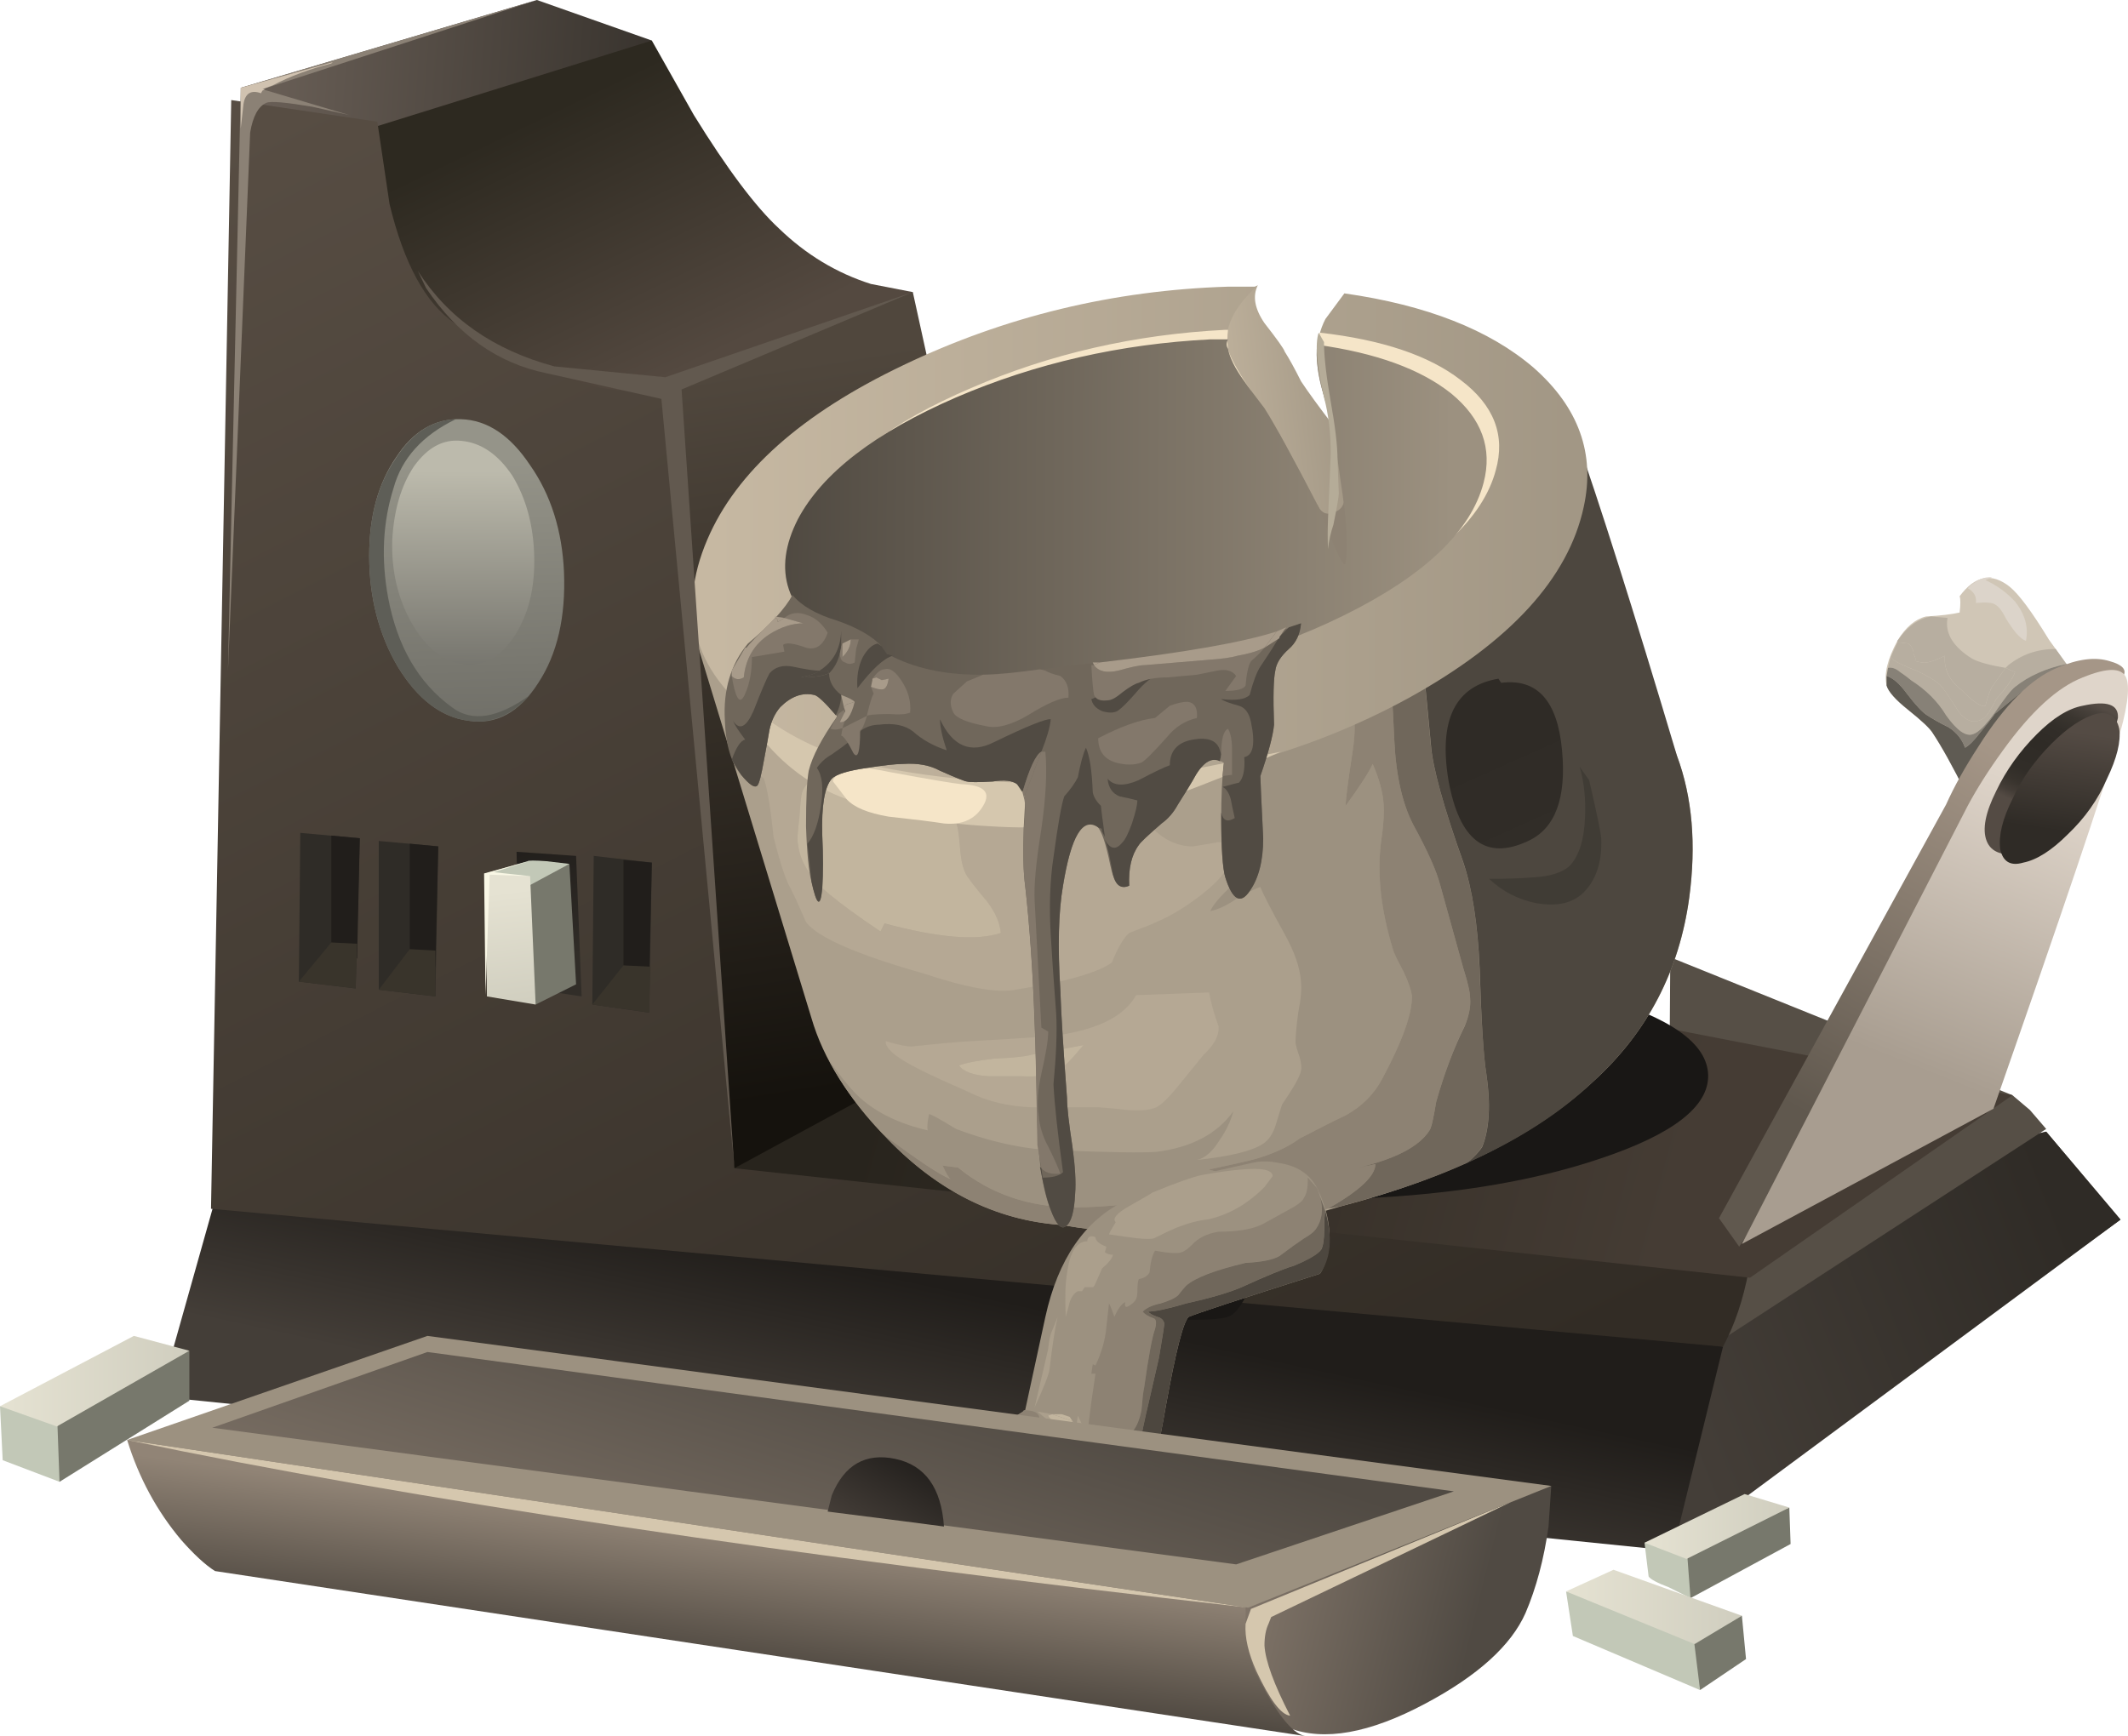 <?xml version="1.0" encoding="UTF-8" standalone="no"?>
<!-- Created with Inkscape (http://www.inkscape.org/) -->
<svg
    xmlns:inkscape="http://www.inkscape.org/namespaces/inkscape"
    xmlns:rdf="http://www.w3.org/1999/02/22-rdf-syntax-ns#"
    xmlns="http://www.w3.org/2000/svg"
    xmlns:xlink="http://www.w3.org/1999/xlink"
    xmlns:ns1="http://sozi.baierouge.fr"
    xmlns:cc="http://creativecommons.org/ns#"
    xmlns:sodipodi="http://sodipodi.sourceforge.net/DTD/sodipodi-0.dtd"
    xmlns:dc="http://purl.org/dc/elements/1.1/"
    id="svg2"
    xml:space="preserve"
    viewBox="0 0 72.977 59.551"
    version="1.1"
  >
  <defs
      id="defs6"
    >
    <linearGradient
        id="linearGradient26"
        y2="-1767.6"
        gradientUnits="userSpaceOnUse"
        x2="753.89"
        gradientTransform="matrix(-.689 -.276 -.276 .689 77.064 1435.3)"
        y1="-1767.6"
        x1="737.51"
      >
      <stop
          id="stop28"
          style="stop-color:#2f2b26"
          offset="0"
      />
      <stop
          id="stop30"
          style="stop-color:#443e38"
          offset=".988"
      />
      <stop
          id="stop32"
          style="stop-color:#443e38"
          offset="1"
      />
    </linearGradient
    >
    <linearGradient
        id="linearGradient48"
        y2="-25.598"
        gradientUnits="userSpaceOnUse"
        x2="1921.7"
        gradientTransform="matrix(-.037 -.741 -.735 .159 77.064 1435.3)"
        y1="-25.598"
        x1="1914.6"
      >
      <stop
          id="stop50"
          style="stop-color:#201d1a"
          offset="0"
      />
      <stop
          id="stop52"
          style="stop-color:#443e38"
          offset=".988"
      />
      <stop
          id="stop54"
          style="stop-color:#443e38"
          offset="1"
      />
    </linearGradient
    >
    <linearGradient
        id="linearGradient68"
        y2="-1875.1"
        gradientUnits="userSpaceOnUse"
        x2="-42.252"
        gradientTransform="matrix(-.74 .055 .055 .74 77.064 1435.3)"
        y1="-1875.1"
        x1="-62.082"
      >
      <stop
          id="stop70"
          style="stop-color:#2f2b26"
          offset="0"
      />
      <stop
          id="stop72"
          style="stop-color:#71665d"
          offset=".988"
      />
      <stop
          id="stop74"
          style="stop-color:#71665d"
          offset="1"
      />
    </linearGradient
    >
    <linearGradient
        id="linearGradient88"
        y2="891.9"
        gradientUnits="userSpaceOnUse"
        x2="1661.9"
        gradientTransform="matrix(.323 -.668 -.668 -.323 77.064 1435.3)"
        y1="891.9"
        x1="1651"
      >
      <stop
          id="stop90"
          style="stop-color:#2d2920"
          offset="0"
      />
      <stop
          id="stop92"
          style="stop-color:#544940"
          offset=".988"
      />
      <stop
          id="stop94"
          style="stop-color:#544940"
          offset="1"
      />
    </linearGradient
    >
    <linearGradient
        id="linearGradient108"
        y2="-1185.2"
        gradientUnits="userSpaceOnUse"
        x2="-1650.6"
        gradientTransform="matrix(-.438 .599 .671 .34 77.064 1435.3)"
        y1="-1185.2"
        x1="-1714.4"
      >
      <stop
          id="stop110"
          style="stop-color:#322c25"
          offset="0"
      />
      <stop
          id="stop112"
          style="stop-color:#574d43"
          offset=".988"
      />
      <stop
          id="stop114"
          style="stop-color:#574d43"
          offset="1"
      />
    </linearGradient
    >
    <linearGradient
        id="linearGradient132"
        y2="18.235"
        gradientUnits="userSpaceOnUse"
        x2="1896.9"
        gradientTransform="matrix(-.027 -.742 -.743 -.017 77.064 1435.2)"
        y1="18.235"
        x1="1886.5"
      >
      <stop
          id="stop134"
          style="stop-color:#959489"
          offset="0"
      />
      <stop
          id="stop136"
          style="stop-color:#6f6e67"
          offset=".988"
      />
      <stop
          id="stop138"
          style="stop-color:#6f6e67"
          offset="1"
      />
    </linearGradient
    >
    <linearGradient
        id="linearGradient154"
        y2="-30.976"
        gradientUnits="userSpaceOnUse"
        x2="1897.6"
        gradientTransform="matrix(-.046 -.741 -.743 .003 77.064 1435.3)"
        y1="-30.976"
        x1="1890"
      >
      <stop
          id="stop156"
          style="stop-color:#bcbaac"
          offset="0"
      />
      <stop
          id="stop158"
          style="stop-color:#74736c"
          offset=".988"
      />
      <stop
          id="stop160"
          style="stop-color:#74736c"
          offset="1"
      />
    </linearGradient
    >
    <linearGradient
        id="linearGradient174"
        y2="1859.6"
        gradientUnits="userSpaceOnUse"
        x2="458.35"
        gradientTransform="matrix(.716 -.193 -.193 -.716 77.064 1435.3)"
        y1="1859.6"
        x1="428.4"
      >
      <stop
          id="stop176"
          style="stop-color:#28241d"
          offset="0"
      />
      <stop
          id="stop178"
          style="stop-color:#453c34"
          offset=".988"
      />
      <stop
          id="stop180"
          style="stop-color:#453c34"
          offset="1"
      />
    </linearGradient
    >
    <linearGradient
        id="linearGradient198"
        y2="-373.94"
        gradientUnits="userSpaceOnUse"
        x2="-1846.4"
        gradientTransform="matrix(-.118 .733 .733 .118 77.064 1435.3)"
        y1="-373.94"
        x1="-1873.5"
      >
      <stop
          id="stop200"
          style="stop-color:#15120d"
          offset="0"
      />
      <stop
          id="stop202"
          style="stop-color:#50473d"
          offset=".988"
      />
      <stop
          id="stop204"
          style="stop-color:#50473d"
          offset="1"
      />
    </linearGradient
    >
    <clipPath
        id="clipPath212"
      >
      <path
          id="path214"
          d="m25.602 33.098c0.05-1.238-0.161-2.301-0.629-3.192-0.473-0.867-1.067-1.312-1.782-1.336-0.695-0.023-1.3 0.395-1.82 1.262-0.519 0.863-0.805 1.914-0.851 3.153-0.028 1.238 0.199 2.3 0.668 3.191 0.468 0.891 1.062 1.336 1.781 1.336 0.691 0.023 1.297-0.399 1.816-1.262 0.52-0.867 0.793-1.918 0.817-3.152z"
          inkscape:connector-curvature="0"
      />
    </clipPath
    >
    <clipPath
        id="clipPath220"
      >
      <path
          id="path222"
          d="m-139.37 1881.9h8.526v7.687h-8.526v-7.687z"
          inkscape:connector-curvature="0"
      />
    </clipPath
    >
    <radialGradient
        id="radialGradient224"
        gradientUnits="userSpaceOnUse"
        cy="1886.1"
        cx="-135.04"
        r="3.402"
      >
      <stop
          id="stop226"
          style="stop-color:#ffffff;stop-opacity:.859"
          offset="0"
      />
      <stop
          id="stop228"
          style="stop-color:#ffffff;stop-opacity:0"
          offset="1"
      />
    </radialGradient
    >
    <mask
        id="mask230"
      >
      <g
          id="g232"
        >
        <g
            id="g234"
            clip-path="url(#clipPath220)"
          >
          <path
              id="path236"
              style="fill:url(#radialGradient224)"
              d="m-139.37 1881.9h8.526v7.687h-8.526v-7.687z"
              inkscape:connector-curvature="0"
          />
        </g
        >
      </g
      >
    </mask
    >
    <radialGradient
        id="radialGradient240"
        gradientUnits="userSpaceOnUse"
        cy="1886.1"
        cx="-135.04"
        r="3.402"
      >
      <stop
          id="stop242"
          style="stop-color:#000000"
          offset="0"
      />
      <stop
          id="stop244"
          style="stop-color:#000000"
          offset="1"
      />
    </radialGradient
    >
    <linearGradient
        id="linearGradient266"
        y2="1867"
        gradientUnits="userSpaceOnUse"
        x2="-269.55"
        gradientTransform="matrix(.737 .085 .085 -.737 77.064 1435.2)"
        y1="1867"
        x1="-275.44"
      >
      <stop
          id="stop268"
          style="stop-color:#c6b8a2"
          offset="0"
      />
      <stop
          id="stop270"
          style="stop-color:#a19684"
          offset=".988"
      />
      <stop
          id="stop272"
          style="stop-color:#a19684"
          offset="1"
      />
    </linearGradient
    >
    <linearGradient
        id="linearGradient304"
        y2="1869.9"
        gradientUnits="userSpaceOnUse"
        x2="-39.678"
        gradientTransform="matrix(.737 .086 -.002 -.747 77.064 1435.2)"
        y1="1869.9"
        x1="-72.901"
      >
      <stop
          id="stop306"
          style="stop-color:#c6b8a2"
          offset="0"
      />
      <stop
          id="stop308"
          style="stop-color:#a19684"
          offset=".988"
      />
      <stop
          id="stop310"
          style="stop-color:#a19684"
          offset="1"
      />
    </linearGradient
    >
    <linearGradient
        id="linearGradient326"
        y2="1869.7"
        gradientUnits="userSpaceOnUse"
        x2="-45.112"
        gradientTransform="matrix(.737 .084 -.002 -.747 77.064 1435.2)"
        y1="1869.7"
        x1="-71.179"
      >
      <stop
          id="stop328"
          style="stop-color:#4d473f"
          offset="0"
      />
      <stop
          id="stop330"
          style="stop-color:#9c9180"
          offset=".988"
      />
      <stop
          id="stop332"
          style="stop-color:#9c9180"
          offset="1"
      />
    </linearGradient
    >
    <linearGradient
        id="linearGradient410"
        y2="818.45"
        gradientUnits="userSpaceOnUse"
        x2="1717.2"
        gradientTransform="matrix(.303 -.678 -.678 -.303 77.064 1435.3)"
        y1="818.45"
        x1="1711"
      >
      <stop
          id="stop412"
          style="stop-color:#2f2b26"
          offset="0"
      />
      <stop
          id="stop414"
          style="stop-color:#312d28"
          offset=".733"
      />
      <stop
          id="stop418"
          style="stop-color:#38332d"
          offset=".847"
      />
      <stop
          id="stop420"
          style="stop-color:#443d37"
          offset=".933"
      />
      <stop
          id="stop422"
          style="stop-color:#544b44"
          offset="1"
      />
    </linearGradient
    >
    <linearGradient
        id="linearGradient476"
        y2="-1863.7"
        gradientUnits="userSpaceOnUse"
        x2="-414.37"
        gradientTransform="matrix(-.711 .212 .181 .72 77.064 1435.3)"
        y1="-1863.7"
        x1="-423.21"
      >
      <stop
          id="stop478"
          style="stop-color:#504a43"
          offset="0"
      />
      <stop
          id="stop480"
          style="stop-color:#82766a"
          offset=".988"
      />
      <stop
          id="stop482"
          style="stop-color:#82766a"
          offset="1"
      />
    </linearGradient
    >
    <linearGradient
        id="linearGradient496"
        y2="252.9"
        gradientUnits="userSpaceOnUse"
        x2="-1922.2"
        gradientTransform="matrix(.127 .731 .736 -.096 77.064 1435.2)"
        y1="252.9"
        x1="-1930"
      >
      <stop
          id="stop498"
          style="stop-color:#282521"
          offset="0"
      />
      <stop
          id="stop500"
          style="stop-color:#918476"
          offset=".988"
      />
      <stop
          id="stop502"
          style="stop-color:#918476"
          offset="1"
      />
    </linearGradient
    >
    <linearGradient
        id="linearGradient522"
        y2="-584.04"
        gradientUnits="userSpaceOnUse"
        x2="1868.9"
        gradientTransform="matrix(-.252 -.698 -.709 .222 77.064 1435.3)"
        y1="-584.04"
        x1="1855"
      >
      <stop
          id="stop524"
          style="stop-color:#504a43"
          offset="0"
      />
      <stop
          id="stop526"
          style="stop-color:#82766a"
          offset=".988"
      />
      <stop
          id="stop528"
          style="stop-color:#82766a"
          offset="1"
      />
    </linearGradient
    >
    <linearGradient
        id="linearGradient542"
        y2="-968.27"
        gradientUnits="userSpaceOnUse"
        x2="1706.4"
        gradientTransform="matrix(-.396 -.627 -.643 .372 77.064 1435.3)"
        y1="-968.27"
        x1="1701.9"
      >
      <stop
          id="stop544"
          style="stop-color:#191715"
          offset="0"
      />
      <stop
          id="stop546"
          style="stop-color:#47403a"
          offset=".988"
      />
      <stop
          id="stop548"
          style="stop-color:#47403a"
          offset="1"
      />
    </linearGradient
    >
    <linearGradient
        id="linearGradient580"
        y2="358.8"
        gradientUnits="userSpaceOnUse"
        x2="2165"
        gradientTransform="matrix(.127 -.731 -.832 .452 77.064 1435.2)"
        y1="358.8"
        x1="2145.3"
      >
      <stop
          id="stop582"
          style="stop-color:#a59687"
          offset="0"
      />
      <stop
          id="stop584"
          style="stop-color:#60584e"
          offset=".988"
      />
      <stop
          id="stop586"
          style="stop-color:#60584e"
          offset="1"
      />
    </linearGradient
    >
    <linearGradient
        id="linearGradient600"
        y2="574.39"
        gradientUnits="userSpaceOnUse"
        x2="2277.4"
        gradientTransform="matrix(.212 -.711 -.878 .35 77.064 1435.2)"
        y1="574.39"
        x1="2262.6"
      >
      <stop
          id="stop602"
          style="stop-color:#dfd5ca"
          offset="0"
      />
      <stop
          id="stop604"
          style="stop-color:#a89d90"
          offset=".988"
      />
      <stop
          id="stop606"
          style="stop-color:#a89d90"
          offset="1"
      />
    </linearGradient
    >
    <clipPath
        id="clipPath614"
      >
      <path
          id="path616"
          d="m57.992 26.453c-0.32-0.715-0.765-1.371-1.336-1.965-0.566-0.593-1.086-0.941-1.558-1.039-0.469-0.125-0.754 0.024-0.852 0.446-0.125 0.422-0.023 0.988 0.297 1.707 0.348 0.715 0.793 1.359 1.336 1.929 0.566 0.618 1.086 0.977 1.559 1.075 0.492 0.125 0.789-0.024 0.89-0.446 0.121-0.418 0.012-0.988-0.336-1.707z"
          inkscape:connector-curvature="0"
      />
    </clipPath
    >
    <clipPath
        id="clipPath622"
      >
      <path
          id="path624"
          d="m959.78 1830h12.805v8.643h-12.805v-8.643z"
          inkscape:connector-curvature="0"
      />
    </clipPath
    >
    <radialGradient
        id="radialGradient626"
        gradientUnits="userSpaceOnUse"
        cy="1834.3"
        cx="965.92"
        r="2.398"
      >
      <stop
          id="stop628"
          style="stop-color:#ffffff;stop-opacity:.859"
          offset="0"
      />
      <stop
          id="stop630"
          style="stop-color:#ffffff;stop-opacity:.122"
          offset=".933"
      />
      <stop
          id="stop632"
          style="stop-color:#ffffff;stop-opacity:0"
          offset="1"
      />
    </radialGradient
    >
    <mask
        id="mask634"
      >
      <g
          id="g636"
        >
        <g
            id="g638"
            clip-path="url(#clipPath622)"
          >
          <path
              id="path640"
              style="fill:url(#radialGradient626)"
              d="m959.78 1830h12.805v8.643h-12.805v-8.643z"
              inkscape:connector-curvature="0"
          />
        </g
        >
      </g
      >
    </mask
    >
    <radialGradient
        id="radialGradient644"
        gradientUnits="userSpaceOnUse"
        cy="1834.3"
        cx="965.92"
        r="2.398"
      >
      <stop
          id="stop646"
          style="stop-color:#000000"
          offset="0"
      />
      <stop
          id="stop648"
          style="stop-color:#000000"
          offset="1"
      />
    </radialGradient
    >
    <linearGradient
        id="linearGradient662"
        y2="427.97"
        gradientUnits="userSpaceOnUse"
        x2="2193.3"
        gradientTransform="matrix(.157 -.725 -.85 .419 77.064 1435.3)"
        y1="427.97"
        x1="2187.5"
      >
      <stop
          id="stop664"
          style="stop-color:#544b44"
          offset="0"
      />
      <stop
          id="stop666"
          style="stop-color:#4a433d"
          offset=".051"
      />
      <stop
          id="stop668"
          style="stop-color:#3b3630"
          offset=".172"
      />
      <stop
          id="stop670"
          style="stop-color:#322e29"
          offset=".306"
      />
      <stop
          id="stop672"
          style="stop-color:#2f2b26"
          offset=".478"
      />
      <stop
          id="stop674"
          style="stop-color:#312d28"
          offset=".733"
      />
      <stop
          id="stop676"
          style="stop-color:#38332d"
          offset=".847"
      />
      <stop
          id="stop678"
          style="stop-color:#443d37"
          offset=".933"
      />
      <stop
          id="stop680"
          style="stop-color:#544b44"
          offset="1"
      />
    </linearGradient
    >
    <linearGradient
        id="linearGradient694"
        y2="-971.58"
        gradientUnits="userSpaceOnUse"
        x2="-2392.8"
        gradientTransform="matrix(-.37 .643 .934 -.135 77.064 1435.3)"
        y1="-971.58"
        x1="-2397.6"
      >
      <stop
          id="stop696"
          style="stop-color:#2f2b26"
          offset="0"
      />
      <stop
          id="stop698"
          style="stop-color:#544b44"
          offset=".988"
      />
      <stop
          id="stop700"
          style="stop-color:#544b44"
          offset="1"
      />
    </linearGradient
    >
    <linearGradient
        id="linearGradient718"
        y2="1926.3"
        gradientUnits="userSpaceOnUse"
        x2="-37.737"
        gradientTransform="matrix(.742 0 0 -.742 77.064 1435.2)"
        y1="1926.3"
        x1="-43.062"
      >
      <stop
          id="stop720"
          style="stop-color:#e5e2d2"
          offset="0"
      />
      <stop
          id="stop722"
          style="stop-color:#d0cebf"
          offset=".988"
      />
      <stop
          id="stop724"
          style="stop-color:#d0cebf"
          offset="1"
      />
    </linearGradient
    >
    <linearGradient
        id="linearGradient742"
        y2="1929.3"
        gradientUnits="userSpaceOnUse"
        x2="-39.463"
        gradientTransform="matrix(.742 0 0 -.742 77.064 1435.2)"
        y1="1929.3"
        x1="-45.938"
      >
      <stop
          id="stop744"
          style="stop-color:#e5e2d2"
          offset="0"
      />
      <stop
          id="stop746"
          style="stop-color:#d0cebf"
          offset=".988"
      />
      <stop
          id="stop748"
          style="stop-color:#d0cebf"
          offset="1"
      />
    </linearGradient
    >
    <linearGradient
        id="linearGradient766"
        y2="1921"
        gradientUnits="userSpaceOnUse"
        x2="-96.862"
        gradientTransform="matrix(.742 0 0 -.742 77.064 1435.2)"
        y1="1921"
        x1="-103.84"
      >
      <stop
          id="stop768"
          style="stop-color:#e5e2d2"
          offset="0"
      />
      <stop
          id="stop770"
          style="stop-color:#d0cebf"
          offset=".988"
      />
      <stop
          id="stop772"
          style="stop-color:#d0cebf"
          offset="1"
      />
    </linearGradient
    >
    <linearGradient
        id="linearGradient804"
        y2="730"
        gradientUnits="userSpaceOnUse"
        x2="1820.1"
        gradientTransform="matrix(.254 -.697 -.717 -.199 77.064 1435.3)"
        y1="730"
        x1="1815.2"
      >
      <stop
          id="stop806"
          style="stop-color:#201d1a"
          offset="0"
      />
      <stop
          id="stop808"
          style="stop-color:#312d28"
          offset=".988"
      />
      <stop
          id="stop810"
          style="stop-color:#312d28"
          offset="1"
      />
    </linearGradient
    >
    <linearGradient
        id="linearGradient828"
        y2="469.15"
        gradientUnits="userSpaceOnUse"
        x2="1886.9"
        gradientTransform="matrix(.15 -.727 -.738 -.093 77.064 1435.3)"
        y1="469.15"
        x1="1882.5"
      >
      <stop
          id="stop830"
          style="stop-color:#e5e2d2"
          offset="0"
      />
      <stop
          id="stop832"
          style="stop-color:#d0cebf"
          offset=".988"
      />
      <stop
          id="stop834"
          style="stop-color:#d0cebf"
          offset="1"
      />
    </linearGradient
    >
  </defs
  >
  <g
      id="g10"
      transform="matrix(1.25 0 0 -1.25 0 59.551)"
    >
    <g
        id="g12"
      >
      <path
          id="path14"
          style="fill-rule:evenodd;fill:#4a443c"
          d="m49.309 14.953 6.828 1.633 2.039-2.414-12.055-8.719 0.777 8.239 2.411 1.261z"
          inkscape:connector-curvature="0"
      />
      <g
          id="g16"
        >
        <g
            id="g18"
          >
          <g
              id="g24"
            >
            <path
                id="path34"
                style="fill-rule:evenodd;fill:url(#linearGradient26)"
                d="m49.309 14.953 6.828 1.633 2.039-2.414-12.278-9.09 1 8.61 2.411 1.261z"
                inkscape:connector-curvature="0"
            />
          </g
          >
        </g
        >
      </g
      >
      <path
          id="path36"
          style="fill-rule:evenodd;fill:#564f46"
          d="m55.211 17.586 0.48-0.406 0.446-0.52-10.391-6.754 0.078 11.465 9.387-3.785z"
          inkscape:connector-curvature="0"
      />
      <g
          id="g38"
        >
        <g
            id="g40"
          >
          <g
              id="g46"
            >
            <path
                id="path56"
                style="fill-rule:evenodd;fill:url(#linearGradient48)"
                d="m47.27 10.684-1.372-5.602-41.519 4.231 1.484 5.269 6.16 5.418 35.247-9.316z"
                inkscape:connector-curvature="0"
            />
          </g
          >
        </g
        >
      </g
      >
      <g
          id="g58"
        >
        <g
            id="g60"
          >
          <g
              id="g66"
            >
            <path
                id="path76"
                style="fill-rule:evenodd;fill:url(#linearGradient68)"
                d="m14.73 47.641 3.153-1.113-2.375-4.266-4.672 0.891-2.859-1.153l-1.372 3.231 8.125 2.41z"
                inkscape:connector-curvature="0"
            />
          </g
          >
        </g
        >
      </g
      >
      <g
          id="g78"
        >
        <g
            id="g80"
          >
          <g
              id="g86"
            >
            <path
                id="path96"
                style="fill-rule:evenodd;fill:url(#linearGradient88)"
                d="m25.043 39.625-3.484-4.933-10.539-1.188-2.895 9.981 9.758 3.043 1.152-2.043c0.914-1.481 1.695-2.52 2.336-3.114 0.742-0.718 1.586-1.226 2.524-1.523l1.148-0.223z"
                inkscape:connector-curvature="0"
            />
          </g
          >
        </g
        >
      </g
      >
      <g
          id="g98"
        >
        <g
            id="g100"
          >
          <g
              id="g106"
            >
            <path
                id="path116"
                style="fill-rule:evenodd;fill:url(#linearGradient108)"
                d="m6.344 44.895 4.008-0.594 0.336-2.262c0.394-1.633 0.988-2.722 1.781-3.265 1.258-0.868 2.609-1.461 4.043-1.782l1.781-0.222 7.383-4.789 21.332-15.211c0.941-1.063 1.262-2.399 0.965-4.008-0.149-0.789-0.383-1.484-0.703-2.078l-41.481 3.785 0.555 30.426z"
                inkscape:connector-curvature="0"
            />
          </g
          >
        </g
        >
      </g
      >
      <path
          id="path118"
          style="fill-rule:evenodd;fill:#8b8175"
          d="m9.574 44.485-1.004 0.226c-0.715 0.121-1.136 0.16-1.261 0.109-0.223-0.097-0.371-0.371-0.446-0.816l-0.609-14.766 0.351 15.993 8.125 2.41-7.531-2.449 2.375-0.707z"
          inkscape:connector-curvature="0"
      />
      <path
          id="path120"
          style="fill-rule:evenodd;fill:#d0c2b0"
          d="m7.496 45.305-0.297-0.113h0.074l-0.074-0.039-0.039-0.071c-0.269 0.098-0.433 0-0.48-0.297l-0.075-0.668v1.114l2.524 0.703-0.039-0.035c-0.594-0.153-1.125-0.348-1.594-0.594z"
          inkscape:connector-curvature="0"
      />
      <g
          id="g122"
        >
        <g
            id="g124"
          >
          <g
              id="g130"
            >
            <path
                id="path140"
                style="fill-rule:evenodd;fill:url(#linearGradient132)"
                d="m15.473 31.945c0.05-1.238-0.184-2.25-0.703-3.042-0.52-0.817-1.165-1.165-1.93-1.04-0.742 0.098-1.387 0.594-1.93 1.485-0.519 0.89-0.781 1.902-0.781 3.043 0 1.086 0.246 1.988 0.742 2.707 0.469 0.719 1.067 1.062 1.781 1.039 0.719-0.024 1.348-0.445 1.891-1.262 0.57-0.812 0.879-1.793 0.93-2.93z"
                inkscape:connector-curvature="0"
            />
          </g
          >
        </g
        >
      </g
      >
      <path
          id="path142"
          style="fill-rule:evenodd;fill:#5e5e57"
          d="m10.129 32.391c0 1.062 0.234 1.941 0.707 2.637 0.445 0.714 1 1.085 1.668 1.109-0.914-0.442-1.484-1.074-1.707-1.891-0.297-0.941-0.344-1.941-0.149-3.004 0.25-1.336 0.829-2.339 1.747-3.007 0.543-0.418 1.261-0.309 2.148 0.335-0.516-0.57-1.086-0.804-1.703-0.707-0.742 0.102-1.387 0.594-1.93 1.485-0.519 0.89-0.781 1.906-0.781 3.043z"
          inkscape:connector-curvature="0"
      />
      <g
          id="g144"
        >
        <g
            id="g146"
          >
          <g
              id="g152"
            >
            <path
                id="path162"
                style="fill-rule:evenodd;fill:url(#linearGradient154)"
                d="m14.656 32.391c0.024-0.891-0.16-1.633-0.558-2.227-0.395-0.594-0.875-0.84-1.446-0.742-0.543 0.098-1 0.484-1.375 1.152-0.371 0.668-0.543 1.422-0.515 2.262 0.047 0.817 0.246 1.484 0.593 2.004 0.372 0.52 0.801 0.754 1.297 0.703 0.543-0.047 1.016-0.371 1.41-0.965 0.372-0.617 0.571-1.347 0.594-2.187z"
                inkscape:connector-curvature="0"
            />
          </g
          >
        </g
        >
      </g
      >
      <g
          id="g164"
        >
        <g
            id="g166"
          >
          <g
              id="g172"
            >
            <path
                id="path182"
                style="fill-rule:evenodd;fill:url(#linearGradient174)"
                d="m37.031 21.113 18.18-3.527-7.199-5.008-27.864 3.004 12.579 7.903 4.304-2.372z"
                inkscape:connector-curvature="0"
            />
          </g
          >
        </g
        >
      </g
      >
      <path
          id="path184"
          style="fill-rule:evenodd;fill:#191715"
          d="m46.863 18.145c0.024-0.867-0.965-1.633-2.968-2.301-1.981-0.668-4.379-1.039-7.2-1.113-2.843-0.075-5.281 0.172-7.308 0.742-2.028 0.57-3.055 1.285-3.078 2.152-0.028 0.887 0.964 1.668 2.964 2.336 2.004 0.668 4.43 1.039 7.274 1.113 2.848 0.051 5.269-0.211 7.273-0.777 2.004-0.57 3.016-1.289 3.043-2.152z"
          inkscape:connector-curvature="0"
      />
      <path
          id="path186"
          style="fill-rule:evenodd;fill:#191715"
          d="m31.688 13.875c0.171 1.141 0.269 1.77 0.296 1.895 0 0.593 0.036 1.011 0.11 1.261 0.199 0.52 0.531 0.84 1.004 0.965 0.617 0.047 1.086 0.098 1.41 0.149l3.637-0.782c-0.223-0.171-0.547-0.359-0.965-0.554-0.25-0.098-0.61-0.235-1.078-0.41-0.668-0.27-1.063-0.407-1.188-0.407 0-0.148-0.086-0.347-0.258-0.593-0.074-0.2-0.074-0.692 0-1.485 0-0.617-0.097-1.101-0.297-1.445-0.05-0.102-0.125-0.262-0.222-0.484-0.125-0.223-0.246-0.372-0.371-0.446s-0.434-0.113-0.93-0.113h-0.887c-0.273 0.023-0.422 0.199-0.445 0.519-0.004 0.524 0.058 1.165 0.184 1.93z"
          inkscape:connector-curvature="0"
      />
      <g
          id="g188"
        >
        <g
            id="g190"
          >
          <g
              id="g196"
            >
            <path
                id="path206"
                style="fill-rule:evenodd;fill:url(#linearGradient198)"
                d="m20.148 15.582-1.894 21.371 6.789 2.672 4.195-19.109-9.09-4.934z"
                inkscape:connector-curvature="0"
            />
          </g
          >
        </g
        >
      </g
      >
      <g
          id="g208"
        >
        <g
            id="g210"
            clip-path="url(#clipPath212)"
          >
          <g
              id="g216"
              transform="matrix(.742 .024 -.044 1.325 205.73 -2463.1)"
            >
            <g
                id="g238"
                mask="url(#mask230)"
              >
              <path
                  id="path246"
                  style="fill-rule:evenodd;fill:url(#radialGradient240)"
                  d="m25.602 33.098c0.05-1.238-0.161-2.301-0.629-3.192-0.473-0.867-1.067-1.312-1.782-1.336-0.695-0.023-1.3 0.395-1.82 1.262-0.519 0.863-0.805 1.914-0.851 3.153-0.028 1.238 0.199 2.3 0.668 3.191 0.468 0.891 1.062 1.336 1.781 1.336 0.691 0.023 1.297-0.399 1.816-1.262 0.52-0.867 0.793-1.918 0.817-3.152z"
                  inkscape:connector-curvature="0"
              />
            </g
            >
          </g
          >
        </g
        >
      </g
      >
      <path
          id="path248"
          style="fill-rule:evenodd;fill:#492c29"
          d="m20.965 33.727c0.023 0.691 0.246 1.301 0.668 1.816 0.418 0.496 0.902 0.731 1.445 0.707 1.039-0.023 1.668-0.297 1.891-0.816 0.101-0.223 0.136-0.828 0.113-1.817-0.051-1.781-0.559-2.66-1.523-2.636-0.817 0.027-1.469 0.312-1.965 0.855-0.446 0.52-0.656 1.149-0.629 1.891z"
          inkscape:connector-curvature="0"
      />
      <path
          id="path250"
          style="fill-rule:evenodd;fill:#6b3a36"
          d="m21.816 33.688c0.024 0.718 0.235 1.324 0.633 1.82 0.395 0.496 0.863 0.73 1.41 0.703 0.543-0.023 1.012-0.297 1.411-0.816 0.371-0.492 0.542-1.098 0.519-1.817-0.027-0.718-0.234-1.324-0.633-1.816-0.394-0.496-0.867-0.731-1.41-0.707-0.543 0.023-1.016 0.297-1.41 0.816-0.371 0.496-0.543 1.102-0.52 1.817z"
          inkscape:connector-curvature="0"
      />
      <path
          id="path252"
          style="fill-rule:evenodd;fill:#e4d9c9"
          d="m33.801 30.313-10.164 2.004c-0.325 0.05-0.547 0.273-0.668 0.668-0.149 0.445-0.102 0.941 0.148 1.484 0.172 0.344 0.469 0.582 0.891 0.703 0.32 0.102 0.652 0.113 1 0.039l0.262-0.039v0.039l9.644-1.672-1.113-3.226z"
          inkscape:connector-curvature="0"
      />
      <path
          id="path254"
          style="fill-rule:evenodd;fill:#e4d9c9"
          d="m33.172 31.684-1.188-3.227-9.757 2.192-0.262 0.035c-0.297 0.051-0.504 0.285-0.629 0.707-0.125 0.445-0.063 0.926 0.184 1.445 0.347 0.645 0.976 0.879 1.894 0.707l9.758-1.859z"
          inkscape:connector-curvature="0"
      />
      <g
          id="g256"
        >
        <g
            id="g258"
          >
          <g
              id="g264"
            >
            <path
                id="path274"
                style="fill-rule:evenodd;fill:url(#linearGradient266)"
                d="m32.465 38.809 2.043 1.004c-0.149-0.297-0.086-0.645 0.183-1.039 0.348-0.446 0.532-0.704 0.555-0.782 0.125-0.195 0.274-0.468 0.449-0.816 0.196-0.297 0.493-0.703 0.891-1.223 0.293-0.445 0.48-0.89 0.555-1.336 0.05-0.222 0.183-0.765 0.406-1.632 0.101-0.743-0.109-1.125-0.629-1.153-0.32 0-0.594 0.102-0.816 0.301-0.125 0.121-0.297 0.344-0.52 0.664-0.617 0.816-1.016 1.438-1.187 1.856-0.122 0.816-0.309 1.386-0.555 1.707-0.074 0.101-0.262 0.273-0.559 0.519-0.269 0.199-0.457 0.395-0.554 0.594-0.176 0.347-0.262 0.793-0.262 1.336z"
                inkscape:connector-curvature="0"
            />
          </g
          >
        </g
        >
      </g
      >
      <path
          id="path276"
          style="fill-rule:evenodd;fill:#ab9f8c"
          d="m41.035 37.363 1.707-1.261 3.266-9.203c0.422-1.137 0.531-2.434 0.336-3.895-0.274-2.004-1.141-3.672-2.598-5.008-1.609-1.511-3.922-2.66-6.937-3.453-2.598-0.789-5.161-0.961-7.684-0.515-1.781 0.121-3.375 0.914-4.785 2.375-1.063 1.085-1.754 2.187-2.078 3.3l-3.192 10.461c4.555 1.758 7.45 2.832 8.684 3.231l3.004-0.742 2.043 2.375c0.172 0.074 0.937 0.308 2.301 0.703l1.074-2.004c0.097-0.172 0.234-0.223 0.41-0.149 0.172 0.051 0.273 0.16 0.297 0.332 0.047 0.496-0.074 1.239-0.371 2.227l4.523 1.226z"
          inkscape:connector-curvature="0"
      />
      <path
          id="path278"
          style="fill-rule:evenodd;fill:#9c9180"
          d="m34.656 35.582 0.219 0.074 0.297-4.043c0.496 0.098 0.93-0.3 1.301-1.187 0.074-0.223 0.273-0.879 0.593-1.969 0.125-0.394 0.137-0.89 0.036-1.484-0.122-0.789-0.184-1.274-0.184-1.445 0.394 0.542 0.644 0.925 0.742 1.148 0.172-0.395 0.274-0.754 0.297-1.074 0.023-0.25 0-0.617-0.074-1.114-0.098-0.89 0.012-1.855 0.336-2.894 0.023-0.098 0.121-0.309 0.293-0.629 0.125-0.273 0.199-0.484 0.222-0.633 0.028-0.469-0.246-1.238-0.816-2.301-0.223-0.418-0.555-0.753-1-1-0.273-0.125-0.691-0.336-1.262-0.632-0.297-0.223-0.691-0.407-1.187-0.555-0.274-0.074-0.703-0.172-1.297-0.297 0.344-0.125 0.851-0.137 1.519-0.039-0.125-0.27-0.421-0.457-0.89-0.555-0.024 0-0.395-0.05-1.113-0.148-1.434-0.199-2.5-0.297-3.192-0.297-1.25 0-2.32 0.363-3.207 1.094-0.125 0.015-0.269 0.035-0.43 0.054 0.102-0.222 0.176-0.343 0.223-0.371-0.27 0.098-0.891 0.508-1.855 1.227-0.618 0.641-1.114 1.32-1.485 2.039 0.348-0.496 0.633-0.84 0.856-1.039 0.468-0.418 1.09-0.715 1.855-0.891-0.023 0.074-0.012 0.223 0.035 0.446 0.051 0 0.285-0.129 0.707-0.387l0.035-0.02c1.043-0.394 2.036-0.593 2.969-0.593 1.285-0.051 2.129-0.063 2.524-0.036 0.965 0.122 1.668 0.493 2.113 1.114-0.074-0.274-0.195-0.535-0.371-0.782-0.195-0.32-0.406-0.507-0.629-0.554 0.914 0.097 1.519 0.246 1.816 0.445 0.149 0.098 0.262 0.258 0.336 0.481 0.074 0.25 0.137 0.445 0.184 0.593 0.32 0.469 0.496 0.782 0.519 0.926 0.024 0.078 0.012 0.199-0.035 0.375-0.078 0.219-0.113 0.356-0.113 0.406 0 0.172 0.023 0.446 0.074 0.817 0.074 0.371 0.098 0.656 0.074 0.855-0.023 0.371-0.171 0.801-0.445 1.297-0.371 0.668-0.594 1.102-0.668 1.297-0.148-0.047-0.371-0.16-0.668-0.332-0.246-0.172-0.484-0.285-0.707-0.332 0.074 0.172 0.274 0.406 0.594 0.703 0.297 0.297 0.473 0.582 0.519 0.852 0.051 0.617-0.097 1.203-0.445 1.746-0.047 0.074-0.223 0.273-0.519 0.593-0.196 0.247-0.321 0.481-0.372 0.704-0.023 0.371-0.058 0.644-0.109 0.816-0.125 0.297-0.371 0.684-0.742 1.152-0.422 0.52-0.695 0.914-0.817 1.184l3.344 5.195z"
          inkscape:connector-curvature="0"
      />
      <path
          id="path280"
          style="fill-rule:evenodd;fill:#8d8273"
          d="m36.508 36.137 1.746 0.484-0.149-3.636c-0.593-0.2-0.804-0.704-0.632-1.52 0.101-0.422 0.297-1.027 0.593-1.82 0.075-0.344 0.137-1.125 0.188-2.336 0.047-0.965 0.223-1.731 0.519-2.301 0.395-0.715 0.641-1.273 0.743-1.668l0.629-2.266c0.125-0.394 0.187-0.668 0.187-0.816 0.023-0.223-0.027-0.48-0.152-0.777-0.293-0.594-0.555-1.286-0.778-2.078-0.074-0.446-0.136-0.708-0.183-0.782-0.285-0.449-0.961-0.797-2.024-1.039l0.539 0.113c0-0.32-0.433-0.73-1.3-1.222-2.496-0.719-4.934-0.867-7.309-0.449-1.832 0.125-3.465 0.953-4.898 2.488 0.964-0.719 1.582-1.129 1.855-1.227-0.051 0.028-0.121 0.149-0.223 0.371 0.161-0.019 0.305-0.039 0.426-0.054 0.891-0.731 1.961-1.094 3.211-1.094 0.692 0 1.758 0.098 3.192 0.297 0.714 0.098 1.085 0.148 1.113 0.148 0.469 0.098 0.765 0.285 0.89 0.555-0.668-0.098-1.175-0.086-1.523 0.039 0.594 0.125 1.027 0.223 1.301 0.297 0.492 0.148 0.89 0.332 1.187 0.555 0.567 0.296 0.989 0.507 1.258 0.632 0.449 0.247 0.781 0.582 1.004 1 0.57 1.063 0.84 1.832 0.816 2.301-0.023 0.149-0.097 0.36-0.222 0.633-0.172 0.32-0.274 0.531-0.297 0.629-0.32 1.039-0.434 2.004-0.332 2.894 0.074 0.493 0.097 0.864 0.074 1.114-0.023 0.32-0.125 0.679-0.297 1.074-0.098-0.223-0.348-0.606-0.742-1.148 0 0.171 0.062 0.656 0.184 1.445 0.097 0.594 0.086 1.09-0.036 1.484-0.324 1.09-0.519 1.746-0.593 1.969-0.371 0.887-0.805 1.285-1.301 1.187l-0.297 4.043 0.223 0.075 1.078-2.004c0.097-0.172 0.234-0.223 0.406-0.149 0.176 0.051 0.273 0.16 0.297 0.332 0.051 0.496-0.07 1.239-0.371 2.227z"
          inkscape:connector-curvature="0"
      />
      <path
          id="path282"
          style="fill-rule:evenodd;fill:#70675b"
          d="m41.594 33.91c-0.793-0.097-1.387-0.234-1.782-0.406-0.593-0.297-0.953-0.73-1.078-1.301-0.023-0.148 0.028-0.652 0.149-1.519 0.074-0.446 0.199-1.61 0.371-3.489 0.051-0.617 0.348-1.691 0.891-3.226 0.25-0.742 0.398-1.707 0.445-2.895 0.051-1.484 0.113-2.449 0.187-2.894 0.121-0.84 0.086-1.508-0.113-2.004-0.074-0.121-0.211-0.27-0.406-0.445-0.988-0.446-2.141-0.84-3.453-1.188l-0.371-0.07c0.867 0.492 1.3 0.902 1.3 1.222l-0.539-0.113c1.063 0.242 1.739 0.59 2.024 1.039 0.051 0.074 0.109 0.336 0.183 0.782 0.223 0.792 0.485 1.48 0.782 2.078 0.121 0.297 0.171 0.554 0.148 0.777 0 0.148-0.062 0.422-0.187 0.816l-0.629 2.266c-0.102 0.395-0.348 0.949-0.743 1.668-0.296 0.57-0.472 1.336-0.519 2.301-0.051 1.211-0.113 1.992-0.184 2.336-0.297 0.793-0.496 1.398-0.593 1.82-0.176 0.816 0.035 1.32 0.628 1.52l0.149 3.636 2.785 0.742 0.332-0.257-1.781-2.86c0.101-0.023 0.457 0.012 1.078 0.114 0.418 0.046 0.727-0.102 0.926-0.45z"
          inkscape:connector-curvature="0"
      />
      <path
          id="path284"
          style="fill-rule:evenodd;fill:#4d473f"
          d="m39.812 33.504c0.395 0.172 0.989 0.309 1.782 0.406-0.199 0.348-0.508 0.496-0.93 0.45-0.617-0.102-0.976-0.137-1.074-0.114l1.781 2.86 1.856-1.411c0.64-1.808 1.57-4.738 2.781-8.796 0.422-1.137 0.531-2.434 0.336-3.895-0.274-2.004-1.141-3.672-2.598-5.008-0.891-0.867-2.055-1.621-3.488-2.265 0.199 0.175 0.336 0.32 0.41 0.445 0.195 0.496 0.234 1.164 0.109 2.004-0.074 0.445-0.136 1.41-0.183 2.894-0.051 1.188-0.199 2.153-0.446 2.895-0.546 1.535-0.843 2.609-0.89 3.226-0.172 1.883-0.297 3.043-0.371 3.489-0.125 0.867-0.176 1.371-0.149 1.519 0.121 0.571 0.481 1.004 1.074 1.301z"
          inkscape:connector-curvature="0"
      />
      <path
          id="path286"
          style="fill-rule:evenodd;fill:#b5a894"
          d="m22.82 26.453c-0.445-0.097-0.718-0.281-0.816-0.554-0.027-0.098-0.051-0.336-0.074-0.707-0.051-0.395-0.063-0.629-0.039-0.704 0.05-0.496 0.347-0.964 0.89-1.41 0.297-0.246 0.754-0.582 1.375-1.004l0.11 0.223c1.484-0.394 2.546-0.48 3.191-0.258-0.023 0.274-0.148 0.555-0.371 0.852-0.371 0.445-0.57 0.707-0.594 0.781-0.074 0.148-0.125 0.359-0.148 0.629-0.024 0.32-0.051 0.535-0.074 0.633-0.075 0.371-0.274 0.715-0.594 1.039-0.348 0.344-0.707 0.504-1.078 0.48l-0.629 0.223c-0.223-0.098-0.606-0.172-1.149-0.223zm9.907-2.039c0.32 0.051 0.543 0.086 0.668 0.114 0.195 0.023 0.308-0.114 0.332-0.411 0.027-0.273-0.235-0.617-0.778-1.039-0.422-0.324-0.804-0.558-1.152-0.707-0.149-0.074-0.422-0.183-0.817-0.332-0.148-0.125-0.308-0.394-0.48-0.816-0.25-0.176-0.68-0.336-1.301-0.485-0.32-0.074-0.765-0.16-1.336-0.257-0.496-0.098-1.336 0.05-2.523 0.445-1.828 0.519-2.906 0.988-3.227 1.41-0.246 0.57-0.41 0.914-0.484 1.039-0.121 0.27-0.258 0.703-0.406 1.297-0.075 0.742-0.161 1.277-0.262 1.598-0.195 0.148-0.309 0.269-0.332 0.371-0.051 0.097-0.113 0.469-0.188 1.113l0.594 0.074c0.348 0.149 0.793 0.184 1.336 0.11 0.199-0.024 0.645-0.133 1.336-0.332 0.273-0.098 0.668-0.188 1.188-0.262 0.57-0.098 0.976-0.184 1.226-0.258 0.195-0.051 0.418-0.148 0.668-0.297 0.32-0.199 0.516-0.308 0.59-0.336 0.324-0.121 0.844-0.207 1.559-0.258 0.718-0.023 1.25-0.113 1.597-0.257 0.297-0.125 0.496-0.239 0.594-0.336 0.051-0.074 0.16-0.246 0.332-0.52 0.375-0.445 0.793-0.668 1.266-0.668z"
          inkscape:connector-curvature="0"
      />
      <path
          id="path288"
          style="fill-rule:evenodd;fill:#b5a894"
          d="m30.945 17.18c-0.199 0.023-0.468 0.051-0.816 0.074h-1.82c-0.641 0.024-1.211 0.16-1.707 0.406-0.567 0.25-1.024 0.457-1.372 0.633-0.644 0.32-0.953 0.582-0.929 0.777 0.324-0.097 0.558-0.148 0.707-0.148 0.691 0.074 1.234 0.125 1.633 0.148 1.41 0.075 2.25 0.137 2.523 0.184 1.039 0.176 1.707 0.535 2.004 1.078l2.004 0.074c0.047-0.269 0.133-0.582 0.258-0.925 0.023-0.25-0.11-0.508-0.407-0.782-0.101-0.121-0.312-0.382-0.632-0.777-0.297-0.371-0.52-0.594-0.668-0.668-0.172-0.074-0.43-0.101-0.778-0.074zm-1.929 1.074c0.148 0.074 0.382 0.309 0.703 0.707l-1.41-0.262c-0.172-0.05-0.52-0.086-1.039-0.109-0.446-0.051-0.766-0.113-0.965-0.187 0.125-0.172 0.398-0.27 0.816-0.297h0.891c0.472-0.024 0.804 0.027 1.004 0.148z"
          inkscape:connector-curvature="0"
      />
      <path
          id="path290"
          style="fill-rule:evenodd;fill:#c2b59e"
          d="m24.266 22.301-0.11-0.223c-0.621 0.418-1.078 0.754-1.375 1-0.543 0.446-0.84 0.918-0.89 1.41-0.024 0.075-0.012 0.309 0.039 0.707 0.023 0.372 0.047 0.606 0.074 0.704 0.098 0.273 0.371 0.457 0.816 0.554 0.543 0.051 0.926 0.125 1.149 0.223l0.633-0.223c0.371 0.028 0.726-0.133 1.074-0.48 0.32-0.32 0.519-0.668 0.594-1.039 0.023-0.098 0.05-0.309 0.074-0.629 0.023-0.274 0.074-0.485 0.148-0.633 0.028-0.074 0.223-0.336 0.594-0.777 0.223-0.297 0.348-0.582 0.371-0.856-0.645-0.222-1.707-0.136-3.191 0.262z"
          inkscape:connector-curvature="0"
      />
      <path
          id="path292"
          style="fill-rule:evenodd;fill:#c2b59e"
          d="m26.309 18.403c0.195 0.074 0.519 0.136 0.964 0.187 0.52 0.023 0.864 0.059 1.036 0.109l1.414 0.262c-0.325-0.398-0.559-0.633-0.707-0.707-0.196-0.121-0.532-0.172-1-0.148h-0.891c-0.422 0.027-0.695 0.125-0.816 0.297z"
          inkscape:connector-curvature="0"
      />
      <g
          id="g294"
        >
        <g
            id="g296"
          >
          <g
              id="g302"
            >
            <path
                id="path312"
                style="fill-rule:evenodd;fill:url(#linearGradient304)"
                d="m33.691 39.774h0.778c-0.641-0.594-0.903-1.161-0.778-1.704 0.047-0.25 0.196-0.546 0.446-0.89 0.121-0.176 0.308-0.422 0.554-0.742 0.125-0.2 0.606-1.078 1.45-2.637-0.051-0.098-0.063-0.184-0.039-0.258 0.074-0.398 0.273-0.953 0.593-1.672 0.075-0.195 0.211-0.281 0.41-0.258 0.196 0.024 0.309 0.137 0.333 0.332l-0.11 1.004c-0.125 0.496-0.09 0.805 0.11 0.926 0.199 0.102 0.234 0.262 0.113 0.485-0.125 0.199-0.285 0.246-0.485 0.148l-0.183-0.148c0 0.347-0.063 0.753-0.188 1.222-0.172 0.52-0.297 0.918-0.371 1.188-0.269 0.84-0.258 1.547 0.039 2.117l0.52 0.703c2.25-0.32 3.98-1 5.191-2.039 1.238-1.09 1.696-2.363 1.375-3.824-0.422-1.953-2.015-3.696-4.785-5.231-2.797-1.535-5.937-2.375-9.426-2.523-3.562-0.172-6.308 0.422-8.238 1.781s-2.461 3.055-1.594 5.082c0.793 1.856 2.586 3.453 5.379 4.785 2.797 1.34 5.762 2.055 8.906 2.153z"
                inkscape:connector-curvature="0"
            />
          </g
          >
        </g
        >
      </g
      >
      <path
          id="path314"
          style="fill-rule:evenodd;fill:#f5e5c8"
          d="m40.07 37.215c0.918-0.691 1.239-1.52 0.965-2.484-0.344-1.289-1.605-2.477-3.781-3.563-2.203-1.066-4.652-1.683-7.348-1.855-2.797-0.172-4.933 0.172-6.418 1.039-1.484 0.863-1.867 1.98-1.152 3.34 0.668 1.261 2.102 2.359 4.305 3.3 2.175 0.942 4.504 1.473 6.976 1.598h0.074c-0.023-0.176-0.023-0.348 0-0.52 0.051-0.222 0.258-0.605 0.629-1.152-0.148-0.148-0.183-0.297-0.109-0.445 0.246-0.567 0.582-1.422 1-2.559 0.394-0.992 0.805-1.793 1.227-2.414 0.097-0.121 0.222-0.172 0.371-0.148 0.148 0.027 0.246 0.113 0.296 0.261 0.098 0.196 0.172 0.532 0.223 1 0.195-0.097 0.356-0.05 0.481 0.149 0.394 0.691 0.359 1.535-0.11 2.523-0.101 0.223-0.582 0.989-1.449 2.301l-0.113 0.113c-0.024 0.246 0 0.516 0.074 0.813 1.711-0.195 2.996-0.629 3.859-1.297z"
          inkscape:connector-curvature="0"
      />
      <g
          id="g316"
        >
        <g
            id="g318"
          >
          <g
              id="g324"
            >
            <path
                id="path334"
                style="fill-rule:evenodd;fill:url(#linearGradient326)"
                d="m39.812 36.844c0.84-0.691 1.137-1.508 0.891-2.449-0.348-1.336-1.621-2.547-3.824-3.637-2.199-1.086-4.66-1.719-7.383-1.891-2.793-0.172-4.945 0.184-6.453 1.075-1.484 0.89-1.871 2.043-1.152 3.453 0.668 1.261 2.117 2.375 4.339 3.34 2.18 0.937 4.504 1.468 6.977 1.593h0.484c-0.05-0.097-0.05-0.183 0-0.258 0.047-0.25 0.196-0.542 0.446-0.89 0.121-0.176 0.308-0.422 0.554-0.742 0.297-0.469 0.793-1.375 1.485-2.711 0.469-1.235 0.719-1.742 0.742-1.52 0.074 0.446 0.023 1.211-0.148 2.301-0.125 0.941-0.274 1.695-0.446 2.262-0.172 0.593-0.234 1.066-0.187 1.41 1.609-0.223 2.836-0.668 3.675-1.336z"
                inkscape:connector-curvature="0"
            />
          </g
          >
        </g
        >
      </g
      >
      <path
          id="path336"
          style="fill-rule:evenodd;fill:#d5c7ae"
          d="m35.137 27.012-1.446-0.633c-1.113-0.445-2.078-0.801-2.894-1.074-0.965-0.32-2.192-0.434-3.672-0.336-1.437 0.078-2.734 0.324-3.898 0.742-0.965 0.348-1.766 0.942-2.411 1.785l-0.668 1.114c0 0.023 0.235-0.165 0.704-0.559 0.988-0.766 2.187-1.273 3.601-1.52 2.445-0.445 4.969-0.496 7.567-0.148l3.117 0.629z"
          inkscape:connector-curvature="0"
      />
      <path
          id="path338"
          style="fill-rule:evenodd;fill:#f5e5c8"
          d="m23.113 26.492c0.176 0.121 0.61 0.11 1.301-0.039 1.063-0.195 1.719-0.308 1.965-0.332 0.621-0.023 0.816-0.222 0.594-0.593-0.219-0.372-0.578-0.532-1.075-0.485-0.32 0.051-0.828 0.113-1.519 0.188-0.57 0.097-0.953 0.257-1.152 0.48l-0.372 0.484c-0.023 0.051 0.063 0.149 0.258 0.297z"
          inkscape:connector-curvature="0"
      />
      <path
          id="path340"
          style="fill-rule:evenodd;fill:#b5ac98"
          d="m36.324 38.254c0-0.394 0.063-0.941 0.184-1.633 0.125-0.691 0.187-1.226 0.187-1.597l0.035-0.926c0-0.074-0.046-0.36-0.148-0.856-0.078-0.23-0.125-0.453-0.148-0.668-0.012 0.258-0.012 0.532 0 0.821 0.05 1.16 0.074 1.754 0.074 1.777 0 0.594-0.063 1.113-0.184 1.563-0.199 0.863-0.25 1.457-0.148 1.777l0.148-0.258z"
          inkscape:connector-curvature="0"
      />
      <path
          id="path342"
          style="fill-rule:evenodd;fill:#70675b"
          d="m35.359 29.832c-0.222-0.199-0.347-0.398-0.371-0.594-0.05-0.222-0.062-0.718-0.035-1.484-0.027-0.297-0.152-0.766-0.375-1.41 0-0.098 0.027-0.668 0.078-1.707 0-0.617-0.125-1.102-0.371-1.449-0.25-0.371-0.473-0.246-0.668 0.375-0.074 0.269-0.113 0.789-0.113 1.554 0 0.668 0.023 1.2 0.074 1.598-0.297 0.195-0.582 0.035-0.851-0.484-0.102-0.172-0.235-0.395-0.411-0.668-0.121-0.223-0.273-0.395-0.445-0.52-0.371-0.32-0.582-0.515-0.629-0.594-0.199-0.269-0.285-0.64-0.262-1.113-0.246-0.121-0.418 0.063-0.519 0.559-0.125 0.617-0.246 0.976-0.371 1.074-0.395 0.273-0.703-0.27-0.926-1.633-0.125-0.715-0.148-1.668-0.074-2.855 0.023-0.692 0.086-1.684 0.183-2.969 0-0.246 0.051-0.692 0.149-1.336 0.074-0.543 0.101-0.977 0.074-1.297-0.023-0.496-0.109-0.793-0.258-0.891-0.125-0.097-0.261 0.051-0.41 0.446-0.223 0.543-0.344 1.359-0.371 2.449-0.023 1.262-0.047 2.164-0.074 2.707-0.047 1.41-0.137 2.66-0.258 3.75-0.051 0.371-0.063 0.902-0.039 1.594l0.039 0.707c0 0.195-0.074 0.359-0.223 0.48-0.125 0.098-0.347 0.125-0.668 0.074-0.398-0.023-0.632-0.023-0.707 0-0.047 0-0.297 0.102-0.742 0.297-0.269 0.149-0.605 0.211-1 0.188-0.199 0-0.531-0.039-1.004-0.113-0.515-0.075-0.84-0.172-0.961-0.297-0.199-0.223-0.285-0.742-0.261-1.559 0.023-0.543 0.023-1.027 0-1.445-0.051-0.547-0.149-0.485-0.297 0.183-0.074 0.274-0.125 0.782-0.149 1.52 0 0.742 0.024 1.25 0.075 1.523 0.097 0.395 0.359 0.891 0.777 1.485-0.098 0.148-0.184 0.258-0.258 0.332-0.102 0.148-0.223 0.234-0.371 0.261-0.324 0.075-0.633-0.039-0.93-0.335-0.148-0.172-0.246-0.383-0.297-0.629-0.023-0.149-0.074-0.422-0.148-0.817-0.074-0.422-0.133-0.656-0.184-0.707-0.074-0.074-0.222 0.024-0.445 0.297-0.273 0.32-0.422 0.816-0.445 1.484-0.051 0.84 0.16 1.547 0.629 2.114 0.617 0.519 1.027 0.965 1.226 1.336 0.246-0.297 0.653-0.532 1.223-0.703 0.57-0.2 0.976-0.434 1.223-0.707l0.148-0.223h0.039c0.691-0.371 1.52-0.555 2.484-0.555 0.446 0 1.313 0.086 2.598 0.258 1.387 0.152 2.426 0.273 3.117 0.371 1.211 0.176 2.25 0.434 3.117 0.781-0.023-0.297-0.132-0.531-0.332-0.703z"
          inkscape:connector-curvature="0"
      />
      <path
          id="path344"
          style="fill-rule:evenodd;fill:#514b43"
          d="m23.078 28.57c0-0.171-0.051-0.359-0.148-0.558-0.297 0.348-0.496 0.535-0.594 0.558-0.32 0.075-0.633-0.039-0.93-0.335-0.148-0.172-0.246-0.383-0.297-0.629-0.023-0.149-0.074-0.422-0.148-0.817-0.074-0.422-0.133-0.656-0.184-0.707-0.074-0.074-0.222 0.028-0.445 0.297l-0.258 0.41c0.125 0.348 0.246 0.531 0.371 0.555-0.172 0.223-0.285 0.394-0.336 0.519 0.176-0.273 0.36-0.183 0.559 0.258 0.223 0.571 0.371 0.918 0.445 1.043 0.149 0.172 0.36 0.235 0.633 0.184 0.344-0.074 0.594-0.113 0.742-0.113-0.101-0.075-0.273-0.133-0.519-0.184 0.343 0 0.605 0.035 0.777 0.113 0-0.222 0.109-0.422 0.332-0.594z"
          inkscape:connector-curvature="0"
      />
      <path
          id="path346"
          style="fill-rule:evenodd;fill:#514b43"
          d="m23.785 26.567c-0.519-0.075-0.844-0.172-0.965-0.297-0.199-0.223-0.285-0.742-0.261-1.559 0.027-0.543 0.027-1.027 0-1.445-0.051-0.547-0.149-0.485-0.297 0.183l-0.11 1.039c0.172 0.2 0.297 0.543 0.371 1.04 0.075 0.492 0.036 0.839-0.113 1.039 0.102 0.148 0.235 0.273 0.41 0.371 0.246 0.172 0.383 0.273 0.407 0.297 0.199 0.171 0.335 0.296 0.41 0.371 0.148 0.097 0.308 0.148 0.48 0.148 0.395 0.051 0.707-0.012 0.93-0.184 0.246-0.222 0.555-0.398 0.926-0.519-0.125 0.371-0.184 0.652-0.184 0.852 0.344-0.743 0.84-0.954 1.481-0.629 0.918 0.445 1.437 0.652 1.558 0.629-0.023-0.223-0.109-0.52-0.258-0.891-0.148-0.074-0.324-0.445-0.519-1.113l-0.149 0.222c-0.125 0.098-0.347 0.125-0.668 0.074-0.398-0.023-0.632-0.023-0.707 0-0.047 0-0.297 0.098-0.742 0.297-0.269 0.149-0.605 0.211-1 0.184-0.199 0-0.531-0.035-1-0.109z"
          inkscape:connector-curvature="0"
      />
      <path
          id="path348"
          style="fill-rule:evenodd;fill:#514b43"
          d="m23.523 28.754c-0.023 0.32 0.024 0.606 0.149 0.856 0.125 0.222 0.262 0.343 0.406 0.371l0.113-0.075 0.149-0.222h0.035l0.113-0.039c-0.246-0.075-0.566-0.371-0.965-0.891z"
          inkscape:connector-curvature="0"
      />
      <path
          id="path350"
          style="fill-rule:evenodd;fill:#514b43"
          d="m29.793 27.121c0.102-0.222 0.164-0.629 0.187-1.222 0.024-0.125 0.098-0.25 0.223-0.371 0-0.024 0.035-0.309 0.109-0.852l-0.074 0.144-0.015 0.079-0.094 0.035c-0.422 0.297-0.742-0.235-0.965-1.594-0.125-0.719-0.148-1.672-0.074-2.859 0.023-0.692 0.086-1.68 0.183-2.965 0-0.25 0.051-0.696 0.149-1.336 0.074-0.547 0.101-0.981 0.074-1.301-0.023-0.496-0.109-0.793-0.258-0.891-0.125-0.097-0.261 0.051-0.41 0.446-0.098 0.25-0.195 0.644-0.297 1.187l0.039-0.035 0.035-0.262c0.274 0 0.461 0.051 0.559 0.149-0.148 1.066-0.234 1.867-0.262 2.414 0.075 0.789 0.102 1.433 0.075 1.93-0.075 0.964-0.122 1.683-0.149 2.152-0.047 0.789-0.023 1.508 0.074 2.148 0.125 0.918 0.223 1.473 0.297 1.672 0.176 0.196 0.297 0.371 0.371 0.52 0.075 0.394 0.149 0.664 0.223 0.812z"
          inkscape:connector-curvature="0"
      />
      <path
          id="path352"
          style="fill-rule:evenodd;fill:#514b43"
          d="m33.469 27.047 0.035-0.109-0.035-0.188c-0.25 0.125-0.496-0.051-0.742-0.519-0.102-0.172-0.235-0.395-0.411-0.668-0.121-0.223-0.273-0.395-0.445-0.516-0.371-0.324-0.582-0.519-0.629-0.598-0.199-0.269-0.285-0.64-0.262-1.113-0.222-0.098-0.371 0-0.445 0.301-0.074 0.441-0.148 0.766-0.223 0.961 0.149-0.27 0.309-0.293 0.485-0.07 0.074 0.07 0.16 0.246 0.258 0.515 0.097 0.297 0.148 0.508 0.148 0.633-0.199 0.051-0.359 0.086-0.48 0.109-0.2 0.075-0.313 0.235-0.336 0.485 0.172-0.2 0.457-0.211 0.851-0.039 0.422 0.222 0.707 0.359 0.856 0.41 0 0.394 0.211 0.629 0.629 0.703 0.422 0.074 0.672-0.024 0.746-0.297z"
          inkscape:connector-curvature="0"
      />
      <path
          id="path354"
          style="fill-rule:evenodd;fill:#514b43"
          d="m35.359 30.426 0.336 0.109c-0.027-0.297-0.136-0.531-0.336-0.703-0.222-0.199-0.347-0.398-0.371-0.594-0.05-0.222-0.062-0.718-0.035-1.484-0.027-0.297-0.152-0.766-0.375-1.41 0-0.098 0.027-0.668 0.078-1.707 0-0.617-0.125-1.102-0.371-1.449-0.25-0.371-0.473-0.246-0.668 0.375-0.074 0.218-0.113 0.816-0.113 1.777 0.051-0.223 0.172-0.27 0.371-0.148-0.051 0.222-0.086 0.394-0.109 0.519-0.051 0.176-0.125 0.285-0.223 0.336 0.269 0.074 0.418 0.113 0.445 0.113 0.121 0.121 0.172 0.356 0.149 0.703 0.246 0.051 0.308 0.372 0.183 0.965-0.05 0.246-0.16 0.395-0.332 0.446-0.273 0.074-0.433 0.136-0.484 0.183 0.394-0.047 0.656-0.012 0.781 0.113 0.098 0.372 0.195 0.629 0.293 0.778 0.25 0.371 0.422 0.644 0.524 0.816l0.257 0.262z"
          inkscape:connector-curvature="0"
      />
      <path
          id="path356"
          style="fill-rule:evenodd;fill:#514b43"
          d="m30.832 29.016 1.059 0.148c-0.192-0.035-0.411-0.183-0.649-0.445-0.273-0.32-0.472-0.52-0.594-0.594-0.101-0.051-0.238-0.051-0.41 0-0.172 0.074-0.269 0.184-0.297 0.332 0.102 0.024 0.25 0.125 0.446 0.297 0.199 0.176 0.347 0.262 0.445 0.262z"
          inkscape:connector-curvature="0"
      />
      <path
          id="path358"
          style="fill-rule:evenodd;fill:#514b43"
          d="m22.484 29.238c0.379 0.239 0.578 0.602 0.594 1.094v-0.426l-0.035-0.187c-0.051-0.219-0.148-0.406-0.297-0.555l-0.039 0.074h-0.223z"
          inkscape:connector-curvature="0"
      />
      <path
          id="path360"
          style="fill-rule:evenodd;fill:#514b43"
          d="m22.746 29.164c-0.176-0.074-0.434-0.113-0.781-0.113 0.25 0.051 0.422 0.113 0.519 0.187h0.223l0.039-0.074z"
          inkscape:connector-curvature="0"
      />
      <path
          id="path362"
          style="fill-rule:evenodd;fill:#83786b"
          d="m21.113 30.238c0.321 0.2 0.629 0.297 0.926 0.297l-0.519 0.149c0.175 0.148 0.382 0.176 0.632 0.074 0.223-0.074 0.407-0.234 0.555-0.48-0.121-0.348-0.32-0.485-0.594-0.411-0.343 0.125-0.554 0.149-0.629 0.075l0.036-0.184-0.891-0.148c0-0.399-0.063-0.731-0.184-1.004-0.125-0.297-0.238-0.196-0.336 0.297l-0.035 0.187c0.098-0.102 0.211-0.113 0.332-0.039 0.051 0.519 0.285 0.918 0.707 1.187z"
          inkscape:connector-curvature="0"
      />
      <path
          id="path364"
          style="fill-rule:evenodd;fill:#83786b"
          d="m23.785 27.996v0.016c0.074 0.32 0.137 0.519 0.184 0.594l-0.074 0.187c0.125-0.051 0.222-0.078 0.296-0.078 0.102 0 0.161 0.102 0.188 0.297l-0.188-0.035-0.148 0.074-0.109-0.039c0.121 0.176 0.234 0.262 0.332 0.262 0.148 0.05 0.308-0.063 0.48-0.336 0.176-0.27 0.25-0.555 0.223-0.852-0.121-0.051-0.309-0.062-0.555-0.039-0.273 0-0.469-0.012-0.594-0.035l-0.035-0.016zm-0.633 0.164 0.075-0.222c-0.036-0.035-0.071-0.125-0.114-0.278 0.063 0.028 0.125 0.059 0.188 0.094 0.238 0.117 0.398 0.199 0.484 0.242-0.078-0.261-0.14-0.39-0.187-0.39 0-0.594-0.063-0.805-0.184-0.633-0.148 0.297-0.262 0.461-0.336 0.484 0.016 0.082 0.027 0.149 0.039 0.203-0.137-0.047-0.246-0.05-0.336-0.015l0.223 0.406 0.148 0.109z"
          inkscape:connector-curvature="0"
      />
      <path
          id="path366"
          style="fill-rule:evenodd;fill:#83786b"
          d="m23.078 29.906 0.035 0.075v-0.371c0.153 0.148 0.227 0.308 0.227 0.484h0.222l-0.074-0.262-0.039-0.371c-0.097-0.051-0.183-0.051-0.258 0-0.101 0.024-0.148 0.109-0.148 0.258l0.035 0.152v0.035z"
          inkscape:connector-curvature="0"
      />
      <path
          id="path368"
          style="fill-rule:evenodd;fill:#83786b"
          d="m29.09 29.09c0.172-0.125 0.246-0.32 0.222-0.594-0.222 0-0.593-0.16-1.113-0.484-0.469-0.274-0.855-0.371-1.152-0.297-0.52 0.098-0.817 0.223-0.891 0.371-0.097 0.199-0.097 0.371 0 0.52 0.028 0.023 0.149 0.136 0.371 0.336l0.446 0.183c0.347 0 0.867 0.051 1.558 0.149l0.149-0.036c0.074-0.05 0.211-0.097 0.41-0.148z"
          inkscape:connector-curvature="0"
      />
      <path
          id="path370"
          style="fill-rule:evenodd;fill:#83786b"
          d="m33.949 29.645c0.297 0.05 0.547 0.125 0.742 0.222-0.097-0.121-0.222-0.246-0.371-0.371-0.074-0.121-0.121-0.347-0.148-0.668-0.051-0.097-0.234-0.148-0.555-0.148l0.297 0.41c-0.102 0.148-0.273 0.195-0.519 0.148-0.125-0.027-0.309-0.062-0.559-0.113l-0.816-0.074c-0.321 0-0.582-0.051-0.778-0.148-0.101-0.024-0.25-0.11-0.445-0.258-0.176-0.149-0.309-0.223-0.41-0.223-0.199-0.023-0.321 0.023-0.371 0.148-0.024 0.098-0.051 0.372-0.075 0.817h0.075c0.125-0.176 0.347-0.223 0.668-0.149 0.347 0.098 0.582 0.149 0.707 0.149l1.781 0.148c0.344 0.024 0.605 0.063 0.777 0.11z"
          inkscape:connector-curvature="0"
      />
      <path
          id="path372"
          style="fill-rule:evenodd;fill:#83786b"
          d="m30.129 27.383c0.617 0.32 1.137 0.508 1.559 0.555l0.406 0.336c0.199 0.074 0.359 0.109 0.484 0.109 0.195-0.023 0.285-0.172 0.258-0.445-0.32-0.075-0.594-0.246-0.816-0.52-0.372-0.418-0.606-0.652-0.704-0.703-0.199-0.074-0.433-0.074-0.707 0-0.32 0.098-0.48 0.32-0.48 0.668z"
          inkscape:connector-curvature="0"
      />
      <path
          id="path374"
          style="fill-rule:evenodd;fill:#83786b"
          d="m33.801 26.379-0.258-0.035 0.035 0.371-0.074 0.035v0.188c0 0.418 0.062 0.652 0.187 0.703 0.075-0.121 0.11-0.321 0.11-0.594v-0.668z"
          inkscape:connector-curvature="0"
      />
      <path
          id="path376"
          style="fill-rule:evenodd;fill:#83786b"
          d="m33.504 26.938v-0.188h-0.035l0.035 0.188z"
          inkscape:connector-curvature="0"
      />
      <path
          id="path378"
          style="fill-rule:evenodd;fill:#83786b"
          d="m28.09 25.75 0.48 1.262h0.11c0.05-0.547 0.015-1.25-0.11-2.117-0.148-0.914-0.211-1.582-0.183-2.004l0.183-3.449 0.188-0.11c0-0.222-0.063-0.609-0.188-1.152-0.097-0.445-0.125-0.828-0.074-1.149 0.024-0.296 0.113-0.582 0.262-0.855 0.172-0.344 0.281-0.594 0.332-0.742-0.246-0.024-0.422 0.027-0.52 0.148l-0.109 0.633c-0.027 1.559-0.051 2.684-0.074 3.375-0.051 1.41-0.137 2.66-0.262 3.746-0.051 0.371-0.063 0.906-0.035 1.598 0.047 0.394 0.047 0.668 0 0.816z"
          inkscape:connector-curvature="0"
      />
      <path
          id="path380"
          style="fill-rule:evenodd;fill:#83786b"
          d="m28.57 27.012-0.48-1.262-0.039 0.149c0.195 0.668 0.371 1.039 0.519 1.113z"
          inkscape:connector-curvature="0"
      />
      <path
          id="path382"
          style="fill-rule:evenodd;fill:#a89b8a"
          d="m35.102 30.164v-0.035l-0.411-0.262 0.336 0.446 0.258 0.113-0.183-0.262z"
          inkscape:connector-curvature="0"
      />
      <path
          id="path384"
          style="fill-rule:evenodd;fill:#a89b8a"
          d="m30.164 29.461-0.148-0.074-0.036 0.074h0.184z"
          inkscape:connector-curvature="0"
      />
      <path
          id="path386"
          style="fill-rule:evenodd;fill:#a89b8a"
          d="m31.391 29.387c-0.125 0-0.36-0.051-0.707-0.149-0.321-0.074-0.543-0.027-0.668 0.149l0.148 0.074c2.328 0.27 3.945 0.555 4.863 0.852l-0.336-0.446c-0.195-0.097-0.445-0.172-0.742-0.222-0.172-0.051-0.433-0.086-0.777-0.11l-1.781-0.148z"
          inkscape:connector-curvature="0"
      />
      <path
          id="path388"
          style="fill-rule:evenodd;fill:#a89b8a"
          d="m23.895 28.793 0.039 0.184v0.039l0.109 0.035 0.148-0.074 0.188 0.039c-0.027-0.199-0.086-0.297-0.188-0.297-0.074 0-0.171 0.023-0.296 0.074z"
          inkscape:connector-curvature="0"
      />
      <path
          id="path390"
          style="fill-rule:evenodd;fill:#a89b8a"
          d="m23.449 28.383-0.222-0.074-0.075-0.074-0.074 0.335c0.199-0.074 0.32-0.136 0.371-0.187z"
          inkscape:connector-curvature="0"
      />
      <path
          id="path392"
          style="fill-rule:evenodd;fill:#a89b8a"
          d="m23.043 27.828 0.148 0.297-0.039 0.11 0.075 0.074 0.222 0.074c-0.097-0.395-0.234-0.578-0.406-0.555z"
          inkscape:connector-curvature="0"
      />
      <path
          id="path394"
          style="fill-rule:evenodd;fill:#a89b8a"
          d="m21.52 30.684-0.184-0.114c0 0.079-0.027 0.114-0.074 0.114v0.039l0.258-0.039z"
          inkscape:connector-curvature="0"
      />
      <path
          id="path396"
          style="fill-rule:evenodd;fill:#a89b8a"
          d="m21.262 30.684c0.047 0 0.074-0.035 0.074-0.114l0.184 0.114 0.519-0.149c-0.297 0-0.605-0.097-0.926-0.297-0.422-0.273-0.656-0.668-0.707-1.187-0.125-0.074-0.234-0.063-0.332 0.039v0.148l0.371 0.629h0.035c0.075 0.102 0.336 0.371 0.782 0.817z"
          inkscape:connector-curvature="0"
      />
      <path
          id="path398"
          style="fill-rule:evenodd;fill:#a89b8a"
          d="m23.113 29.61v0.371l0.227 0.113c0-0.176-0.074-0.336-0.227-0.484z"
          inkscape:connector-curvature="0"
      />
      <g
          id="g400"
        >
        <g
            id="g402"
          >
          <g
              id="g408"
            >
            <path
                id="path424"
                style="fill-rule:evenodd;fill:url(#linearGradient410)"
                d="m41.109 29.016 0.075-0.113c0.992 0.125 1.546-0.493 1.671-1.856 0.122-1.309-0.187-2.141-0.929-2.484-1.16-0.547-1.891 0.011-2.188 1.668-0.273 1.66 0.188 2.586 1.371 2.785z"
                inkscape:connector-curvature="0"
            />
          </g
          >
        </g
        >
      </g
      >
      <path
          id="path426"
          style="fill-rule:evenodd;fill:#403c35"
          d="m43.336 26.602 0.262-0.371c0.195-0.84 0.308-1.371 0.332-1.594 0.027-0.645-0.137-1.137-0.481-1.484-0.297-0.297-0.73-0.395-1.301-0.297-0.492 0.097-0.925 0.32-1.296 0.668 0.519 0 0.914 0.015 1.187 0.039 0.492 0.023 0.84 0.136 1.039 0.332 0.246 0.273 0.383 0.707 0.406 1.3 0.024 0.516-0.023 0.989-0.148 1.407z"
          inkscape:connector-curvature="0"
      />
      <path
          id="path428"
          style="fill-rule:evenodd;fill:#9c9180"
          d="m24.602 6.828c0.097 0.024 1.273 0.727 3.523 2.114l0.555 2.562c0.347 1.582 1.078 2.645 2.191 3.188 0.668 0.296 1.449 0.558 2.336 0.781l1.152 0.258c0.219 0.05 0.457 0.05 0.703 0 0.52-0.075 0.879-0.309 1.079-0.703 0.297-0.618 0.394-1.2 0.297-1.747-0.051-0.246-0.126-0.445-0.223-0.593-2.25-0.715-3.453-1.114-3.602-1.184-0.148-0.125-0.355-0.941-0.629-2.453-0.175-1.012-0.336-1.715-0.484-2.113-0.223-0.743-0.543-1.25-0.965-1.52-0.617-0.445-1.531-0.953-2.746-1.523l-3.187 2.933z"
          inkscape:connector-curvature="0"
      />
      <path
          id="path430"
          style="fill-rule:evenodd;fill:#8d8273"
          d="m31.203 12.168c0 0.199 0.016 0.324 0.039 0.371 0.149 0.028 0.246 0.09 0.297 0.188 0.023 0.273 0.074 0.468 0.149 0.593 0.394-0.074 0.644-0.085 0.742-0.039 0.074 0.028 0.16 0.09 0.261 0.188 0.172 0.195 0.418 0.32 0.739 0.371 0.593 0 1.027 0.086 1.3 0.258l0.743 0.41c0.172 0.098 0.273 0.184 0.297 0.258 0.074 0.101 0.109 0.262 0.109 0.484v0.074l0.262-0.296 0.074-0.223c0.097-0.348 0.062-0.645-0.113-0.891-0.047-0.074-0.161-0.16-0.332-0.261-0.149-0.098-0.372-0.258-0.668-0.481-0.172-0.098-0.485-0.16-0.93-0.184-0.84-0.199-1.383-0.41-1.633-0.632-0.047-0.051-0.121-0.137-0.219-0.258-0.074-0.078-0.234-0.149-0.484-0.223-0.223-0.051-0.383-0.125-0.481-0.222 0.047-0.075 0.149-0.137 0.293-0.188 0.075-0.023 0.086-0.121 0.04-0.293-0.075-0.199-0.176-0.73-0.297-1.598-0.024-0.125-0.051-0.336-0.075-0.629-0.05-0.25-0.125-0.433-0.222-0.558-0.223-0.348-0.348-0.543-0.371-0.594-0.051 0-0.149-0.051-0.297-0.148-0.149-0.098-0.262-0.149-0.332-0.149v0.039l-0.188 0.293c-0.027 0.125-0.051 0.274-0.074 0.446 0 0.023 0.035 0.324 0.109 0.89l0.114 0.781h-0.114l0.039 0.258 0.075-0.035c0.172 0.371 0.269 0.715 0.297 1.039l0.074 0.668c0.051-0.101 0.097-0.226 0.148-0.371 0.098 0.223 0.196 0.356 0.297 0.406-0.027-0.148 0.024-0.172 0.149-0.074 0.121 0.074 0.183 0.184 0.183 0.332z"
          inkscape:connector-curvature="0"
      />
      <path
          id="path432"
          style="fill-rule:evenodd;fill:#8d8273"
          d="m28.309 8.348c-0.395 0.125-0.629 0.187-0.704 0.187l-0.187-0.039c0.445 0.246 0.668 0.395 0.668 0.446 0.348 0 0.484-0.114 0.41-0.336l0.184-0.071 0.261-0.336-0.074 0.036-0.558 0.113z"
          inkscape:connector-curvature="0"
      />
      <path
          id="path434"
          style="fill-rule:evenodd;fill:#70675b"
          d="m26.457 6.977c0.074 0.566 0.148 0.914 0.219 1.039v-0.188c0.027-0.347 0.273-1.101 0.746-2.261 0.246-0.497 0.531-0.965 0.851-1.411l-0.48-0.261-1.227 1.113c-0.148 0.668-0.187 1.324-0.109 1.969z"
          inkscape:connector-curvature="0"
      />
      <path
          id="path436"
          style="fill-rule:evenodd;fill:#70675b"
          d="m28.309 8.348 0.558-0.113 0.074-0.036c0.098-0.097 0.149-0.199 0.149-0.296-0.051 0-0.113 0.035-0.188 0.113-0.246 0.172-0.566 0.281-0.964 0.332-0.442 0-0.727-0.074-0.852-0.223-0.172-0.246-0.137-0.594 0.113-1.039 0.469-0.867 1.223-1.644 2.262-2.336l-1.188-0.594c-0.32 0.446-0.605 0.914-0.851 1.411-0.473 1.16-0.719 1.914-0.746 2.261v0.188l0.746 0.48 0.183 0.039c0.075 0 0.309-0.062 0.704-0.187z"
          inkscape:connector-curvature="0"
      />
      <path
          id="path438"
          style="fill-rule:evenodd;fill:#70675b"
          d="m31.5 11.649c0.027-0.047 0.113-0.098 0.262-0.149 0.097-0.023 0.16-0.086 0.183-0.183 0-0.024-0.05-0.336-0.148-0.93l-0.297-1.297c-0.074-0.297-0.172-0.766-0.297-1.41l-0.183-0.555c-0.102-0.074-0.336-0.027-0.708 0.149l-0.222 0.222c0.074 0 0.187 0.047 0.336 0.149 0.148 0.097 0.246 0.148 0.297 0.148 0.023 0.051 0.148 0.246 0.371 0.594 0.097 0.121 0.172 0.308 0.222 0.555 0.024 0.296 0.047 0.507 0.075 0.632 0.121 0.864 0.222 1.395 0.297 1.594 0.046 0.172 0.035 0.274-0.04 0.297-0.148 0.051-0.246 0.113-0.296 0.184 0.101 0.101 0.261 0.175 0.484 0.222 0.246 0.074 0.406 0.149 0.484 0.223 0.098 0.125 0.172 0.211 0.219 0.262 0.25 0.222 0.793 0.429 1.633 0.629 0.445 0.023 0.754 0.085 0.93 0.187 0.296 0.223 0.519 0.383 0.668 0.481 0.171 0.097 0.281 0.187 0.332 0.261 0.171 0.246 0.21 0.543 0.113 0.887l0.148-0.406c-0.027-0.075-0.039-0.246-0.039-0.52 0-0.246-0.023-0.422-0.074-0.519-0.074-0.121-0.32-0.274-0.742-0.446-0.32-0.097-0.805-0.297-1.446-0.593-0.347-0.149-0.855-0.297-1.523-0.446-0.496-0.144-0.84-0.222-1.039-0.222z"
          inkscape:connector-curvature="0"
      />
      <path
          id="path440"
          style="fill-rule:evenodd;fill:#4d473f"
          d="m29.496 8.086c0.149-0.195 0.274-0.308 0.371-0.332l-0.074-0.074c-0.121 0.125-0.207 0.199-0.258 0.223l-0.039 0.183z"
          inkscape:connector-curvature="0"
      />
      <path
          id="path442"
          style="fill-rule:evenodd;fill:#4d473f"
          d="m29.238 8.313 0.035-0.039 0.204-0.317-0.016 0.02c-0.125 0.051-0.297 0.125-0.52 0.222l-0.261 0.336 0.558-0.222z"
          inkscape:connector-curvature="0"
      />
      <path
          id="path444"
          style="fill-rule:evenodd;fill:#4d473f"
          d="m30.09 7.531v-0.035l-0.297 0.184 0.074 0.074v0.039l0.039 0.035 0.184-0.297z"
          inkscape:connector-curvature="0"
      />
      <path
          id="path446"
          style="fill-rule:evenodd;fill:#4d473f"
          d="m29.609 7.754-0.054 0.149c0.047-0.036 0.129-0.11 0.238-0.223l-0.148-0.11c-0.028 0.098-0.051 0.184-0.075 0.258l0.039-0.074z"
          inkscape:connector-curvature="0"
      />
      <path
          id="path448"
          style="fill-rule:evenodd;fill:#4d473f"
          d="m31.797 10.387c0.101 0.594 0.148 0.906 0.148 0.93-0.023 0.097-0.086 0.16-0.183 0.183-0.149 0.051-0.235 0.102-0.258 0.149 0.195 0 0.543 0.078 1.035 0.222 0.668 0.149 1.176 0.297 1.523 0.446 0.645 0.296 1.126 0.496 1.446 0.593 0.422 0.176 0.668 0.325 0.746 0.45 0.047 0.097 0.074 0.269 0.074 0.515 0 0.274 0.012 0.445 0.035 0.52 0.199-0.715 0.149-1.285-0.148-1.707-2.25-0.715-3.449-1.114-3.602-1.188-0.148-0.121-0.355-0.937-0.629-2.449-0.172-1.012-0.332-1.719-0.48-2.113-0.227-0.743-0.547-1.25-0.969-1.524l-1.074-0.668c-1.039 0.696-1.793 1.473-2.262 2.34-0.25 0.445-0.285 0.789-0.113 1.039 0.125 0.149 0.41 0.223 0.852 0.223 0.398-0.051 0.718-0.16 0.964-0.336 0.075-0.074 0.137-0.109 0.188-0.109 0 0.097-0.051 0.195-0.149 0.296 0.223-0.101 0.395-0.175 0.52-0.222l0.074-0.039c0.024-0.075 0.063-0.196 0.11-0.371l0.148 0.113 0.297-0.184 0.222-0.222c0.372-0.176 0.61-0.223 0.708-0.153l0.183 0.559c0.125 0.644 0.223 1.113 0.297 1.41l0.297 1.297z"
          inkscape:connector-curvature="0"
      />
      <path
          id="path450"
          style="fill-rule:evenodd;fill:#ab9f8c"
          d="m30.945 13.692-0.519 0.074c0 0.023 0.062 0.137 0.183 0.336-0.097 0.097 0.028 0.246 0.371 0.441 0.399 0.223 0.61 0.348 0.633 0.371 0.668 0.274 1.125 0.434 1.371 0.485 0.422 0.074 0.782 0.125 1.078 0.148 0.571 0.051 0.852-0.012 0.852-0.184l-0.223-0.296c-0.468-0.473-0.988-0.766-1.558-0.891-0.246-0.023-0.531-0.098-0.852-0.223-0.121-0.05-0.332-0.148-0.629-0.297-0.125-0.027-0.359-0.015-0.707 0.036z"
          inkscape:connector-curvature="0"
      />
      <path
          id="path452"
          style="fill-rule:evenodd;fill:#ab9f8c"
          d="m29.57 12.207c-0.097-0.051-0.172-0.148-0.222-0.297-0.024-0.097-0.059-0.234-0.11-0.406-0.023 0.543-0.011 0.938 0.035 1.184 0.075 0.593 0.262 0.89 0.559 0.89v0.039c0.023 0.098 0.098 0.121 0.223 0.075 0-0.098 0.097-0.188 0.297-0.262 0-0.024-0.012-0.07-0.04-0.149 0.051-0.046 0.126-0.074 0.223-0.074-0.023-0.097-0.121-0.222-0.297-0.371l-0.148-0.332c-0.047-0.125-0.086-0.187-0.11-0.187h-0.222l-0.074-0.11h-0.114z"
          inkscape:connector-curvature="0"
      />
      <path
          id="path454"
          style="fill-rule:evenodd;fill:#ab9f8c"
          d="m28.383 9.016 0.371 1.594c0.027 0.25 0.062 0.421 0.113 0.519l0.149 0.371c-0.075-0.32-0.149-0.801-0.223-1.445-0.023-0.149-0.16-0.496-0.41-1.039z"
          inkscape:connector-curvature="0"
      />
      <path
          id="path456"
          style="fill-rule:evenodd;fill:#ab9f8c"
          d="m28.867 8.832-0.113-0.039c0.074-0.148 0.262-0.246 0.558-0.297l0.184-0.41-0.332 0.336c-0.098 0.098-0.199 0.148-0.297 0.148l-0.41 0.336 0.41-0.074z"
          inkscape:connector-curvature="0"
      />
      <path
          id="path458"
          style="fill-rule:evenodd;fill:#ab9f8c"
          d="m29.387 8.461 0.035 0.184 0.113-0.11 0.035 0.258c0.223-0.445 0.325-0.765 0.297-0.965l-0.48 0.633z"
          inkscape:connector-curvature="0"
      />
      <path
          id="path460"
          style="fill-rule:evenodd;fill:#ab9f8c"
          d="m29.867 7.828v-0.074c-0.097 0.024-0.222 0.137-0.371 0.332l-0.184 0.41 0.075-0.035 0.48-0.633z"
          inkscape:connector-curvature="0"
      />
      <path
          id="path462"
          style="fill-rule:evenodd;fill:#c2b59e"
          d="m29.125 8.832 0.223-0.074 0.074-0.113-0.555 0.187h0.258z"
          inkscape:connector-curvature="0"
      />
      <path
          id="path464"
          style="fill-rule:evenodd;fill:#c2b59e"
          d="m29.312 8.496c-0.296 0.051-0.484 0.149-0.558 0.297l0.113 0.039 0.555-0.187-0.035-0.184-0.114 0.149 0.039-0.114z"
          inkscape:connector-curvature="0"
      />
      <g
          id="g466"
        >
        <g
            id="g468"
          >
          <g
              id="g474"
            >
            <path
                id="path484"
                style="fill-rule:evenodd;fill:url(#linearGradient476)"
                d="m36.992 7.344 5.567-0.481-0.075-1.113c-0.125-0.89-0.336-1.683-0.632-2.375-0.395-0.89-1.309-1.719-2.747-2.484-1.531-0.817-2.781-1.039-3.746-0.668-0.839 0.347-1.695 1.508-2.558 3.488l-1.039 2.891 5.23 0.742z"
                inkscape:connector-curvature="0"
            />
          </g
          >
        </g
        >
      </g
      >
      <g
          id="g486"
        >
        <g
            id="g488"
          >
          <g
              id="g494"
            >
            <path
                id="path504"
                style="fill-rule:evenodd;fill:url(#linearGradient496)"
                d="m3.488 8.125c-0.023 0.051 7.508-0.941 22.598-2.969l8.086-1.261v-0.778c0.027-0.57 0.113-1.015 0.262-1.336 0.543-1.113 1-1.707 1.371-1.781l-29.907 4.528c-0.269 0.171-0.578 0.457-0.925 0.851-0.668 0.793-1.164 1.707-1.485 2.746z"
                inkscape:connector-curvature="0"
            />
          </g
          >
        </g
        >
      </g
      >
      <path
          id="path506"
          style="fill-rule:evenodd;fill:#d5c7ae"
          d="m3.488 8.125 30.758-4.601c-12.715 1.437-22.965 2.968-30.758 4.601z"
          inkscape:connector-curvature="0"
      />
      <path
          id="path508"
          style="fill-rule:evenodd;fill:#d5c7ae"
          d="m41.445 6.418-6.57-3.152-0.074-0.188c-0.071-0.148-0.11-0.343-0.11-0.593 0.024-0.418 0.258-1.063 0.704-1.926-0.247 0.023-0.555 0.429-0.926 1.222-0.223 0.497-0.321 0.926-0.297 1.297l0.148 0.41 7.125 2.93z"
          inkscape:connector-curvature="0"
      />
      <path
          id="path510"
          style="fill-rule:evenodd;fill:#9c9180"
          d="m3.488 8.125 8.239 2.856 30.832-4.118-8.313-3.339-30.758 4.601z"
          inkscape:connector-curvature="0"
      />
      <g
          id="g512"
        >
        <g
            id="g514"
          >
          <g
              id="g520"
            >
            <path
                id="path530"
                style="fill-rule:evenodd;fill:url(#linearGradient522)"
                d="m5.824 8.461 5.903 2.078 28.16-3.824-5.973-2.004-28.09 3.75z"
                inkscape:connector-curvature="0"
            />
          </g
          >
        </g
        >
      </g
      >
      <g
          id="g532"
        >
        <g
            id="g534"
          >
          <g
              id="g540"
            >
            <path
                id="path550"
                style="fill-rule:evenodd;fill:url(#linearGradient542)"
                d="m25.898 5.75c-0.371 0.051-1.433 0.188-3.191 0.41l0.113 0.446c0.344 0.839 0.926 1.172 1.742 1 0.817-0.172 1.262-0.793 1.336-1.856z"
                inkscape:connector-curvature="0"
            />
          </g
          >
        </g
        >
      </g
      >
      <path
          id="path552"
          style="fill-rule:evenodd;fill:#62594f"
          d="m11.688 39.738-0.223 0.465c0.832-1.297 2.078-2.168 3.746-2.617l3.043-0.297 6.789 2.336-6.344-2.672 1.449-21.371-2.003 21.113-3.153 0.704c-1.336 0.273-2.437 1.05-3.304 2.339z"
          inkscape:connector-curvature="0"
      />
      <path
          id="path554"
          style="fill-rule:evenodd;fill:#d0c6b6"
          d="m53.762 31.278c0.422 0.57 0.879 0.656 1.375 0.261 0.246-0.199 0.605-0.679 1.074-1.449 0.473-0.645 0.769-1.148 0.891-1.52 0.074-0.296 0.101-0.656 0.074-1.078-0.024-0.273-0.074-0.668-0.149-1.187l-3.078-0.445c-0.371 0.742-0.683 1.3-0.929 1.671-0.075 0.122-0.297 0.332-0.668 0.629-0.344 0.274-0.543 0.496-0.594 0.668-0.074 0.321 0.027 0.731 0.297 1.227 0.222 0.371 0.484 0.594 0.781 0.668 0.394 0.023 0.703 0.058 0.926 0.109 0.027 0.223 0.027 0.371 0 0.446z"
          inkscape:connector-curvature="0"
      />
      <path
          id="path556"
          style="fill-rule:evenodd;fill:#b7aea0"
          d="m53.207 28.867c0.098-0.097 0.273-0.347 0.52-0.742 0.222-0.297 0.457-0.359 0.703-0.187 0.074 0.05 0.187 0.222 0.336 0.519 0.273 0.297 0.445 0.547 0.519 0.742l-0.262 0.114 0.075 0.074c0.371 0.297 0.804 0.445 1.3 0.445l0.297-0.41c-0.57-0.121-1.039-0.332-1.41-0.629-0.101-0.074-0.285-0.308-0.558-0.707-0.247-0.344-0.446-0.543-0.594-0.59-0.195-0.078-0.445 0.098-0.742 0.516-0.223 0.371-0.543 0.695-0.965 0.965-0.121 0.101-0.223 0.176-0.297 0.222-0.121 0.102-0.234 0.137-0.332 0.114l0.074 0.297 0.074-0.075c0.098-0.074 0.309-0.175 0.629-0.297 0.274-0.125 0.485-0.25 0.633-0.371z"
          inkscape:connector-curvature="0"
      />
      <path
          id="path558"
          style="fill-rule:evenodd;fill:#878177"
          d="m52.316 28.606c-0.199 0.273-0.382 0.433-0.558 0.484l0.039 0.223c0.098 0.023 0.211-0.012 0.332-0.114 0.074-0.05 0.176-0.121 0.297-0.222 0.422-0.27 0.742-0.594 0.965-0.965 0.297-0.418 0.547-0.594 0.742-0.516 0.148 0.047 0.347 0.246 0.594 0.59 0.273 0.399 0.457 0.633 0.558 0.707 0.371 0.297 0.84 0.508 1.41 0.629l0.223-0.406c-0.324 0.125-0.77 0.035-1.336-0.262l-0.855-0.703c-0.047-0.074-0.184-0.246-0.407-0.52-0.148-0.199-0.285-0.332-0.41-0.41-0.074 0.223-0.222 0.41-0.445 0.559-0.246 0.125-0.445 0.234-0.594 0.332-0.121 0.074-0.309 0.273-0.555 0.594z"
          inkscape:connector-curvature="0"
      />
      <path
          id="path560"
          style="fill-rule:evenodd;fill:#878177"
          d="m56.547 26.231 0.074 0.074c0.223 0.176 0.371 0.324 0.445 0.445l-0.039-0.445-0.48-0.074z"
          inkscape:connector-curvature="0"
      />
      <path
          id="path562"
          style="fill-rule:evenodd;fill:#5f5b53"
          d="m52.352 28.16c-0.344 0.274-0.543 0.496-0.594 0.668v0.262c0.176-0.051 0.359-0.211 0.558-0.484 0.246-0.321 0.434-0.52 0.555-0.594 0.149-0.098 0.348-0.211 0.594-0.332 0.223-0.149 0.371-0.336 0.445-0.559 0.125 0.074 0.262 0.211 0.41 0.41 0.223 0.274 0.36 0.446 0.407 0.52l0.855 0.703c0.566 0.297 1.012 0.383 1.336 0.262l0.184-0.446c0.125-0.421 0.113-1.027-0.036-1.82-0.074-0.121-0.222-0.273-0.445-0.445l-0.078-0.074-2.598-0.371c-0.367 0.742-0.679 1.3-0.925 1.671-0.075 0.122-0.297 0.332-0.668 0.629z"
          inkscape:connector-curvature="0"
      />
      <path
          id="path564"
          style="fill-rule:evenodd;fill:#b7aea0"
          d="m52.984 30.723 0.446-0.039c-0.075-0.418 0.148-0.789 0.668-1.114 0.172-0.097 0.48-0.183 0.925-0.257l-0.371-0.52c-0.05-0.074-0.109-0.25-0.183-0.519-0.102-0.051-0.321 0.097-0.668 0.445-0.321 0.246-0.469 0.555-0.446 0.926-0.296-0.149-0.507-0.211-0.632-0.184l-0.184 0.039c0.023 0.047 0.012 0.11-0.039 0.184 0 0.121-0.047 0.222-0.148 0.297l-0.297 0.035v0.039c0.273 0.394 0.582 0.617 0.929 0.668z"
          inkscape:connector-curvature="0"
      />
      <path
          id="path566"
          style="fill-rule:evenodd;fill:#b7aea0"
          d="m52.723 29.461c0.125-0.027 0.336 0.035 0.632 0.184-0.023-0.371 0.122-0.68 0.446-0.926 0.347-0.348 0.566-0.496 0.668-0.445 0.074 0.269 0.136 0.445 0.183 0.519l0.371 0.52 0.262-0.114c-0.074-0.195-0.25-0.445-0.519-0.742-0.149-0.297-0.262-0.469-0.336-0.519-0.246-0.172-0.481-0.11-0.703 0.187-0.25 0.395-0.422 0.645-0.52 0.742-0.148 0.121-0.359 0.246-0.633 0.371-0.32 0.122-0.531 0.223-0.629 0.297l-0.074 0.075 0.184 0.406 0.297-0.035c0.101-0.075 0.148-0.176 0.148-0.297 0.051-0.074 0.062-0.137 0.039-0.184l0.184-0.039z"
          inkscape:connector-curvature="0"
      />
      <path
          id="path568"
          style="fill-rule:evenodd;fill:#dcd4ca"
          d="m54.207 31.094c0.027 0.172-0.051 0.309-0.223 0.406 0.223 0.223 0.446 0.32 0.668 0.297l-0.183-0.074c0.32-0.149 0.593-0.348 0.816-0.594 0.274-0.348 0.371-0.703 0.297-1.074-0.148 0.047-0.336 0.258-0.559 0.629-0.097 0.199-0.195 0.32-0.293 0.371-0.078 0.051-0.25 0.062-0.523 0.039z"
          inkscape:connector-curvature="0"
      />
      <g
          id="g570"
        >
        <g
            id="g572"
          >
          <g
              id="g578"
            >
            <path
                id="path588"
                style="fill-rule:evenodd;fill:url(#linearGradient580)"
                d="m56.434 29.313c0.57 0.246 1.05 0.308 1.449 0.183 0.347-0.097 0.469-0.234 0.371-0.406l-10.539-15.66-0.555 0.781 6.231 11.352c0.222 0.496 0.519 1.027 0.89 1.597 0.719 1.137 1.438 1.856 2.153 2.153z"
                inkscape:connector-curvature="0"
            />
          </g
          >
        </g
        >
      </g
      >
      <g
          id="g590"
        >
        <g
            id="g592"
          >
          <g
              id="g598"
            >
            <path
                id="path608"
                style="fill-rule:evenodd;fill:url(#linearGradient600)"
                d="m57.141 29.051c0.668 0.273 1.062 0.273 1.187 0 0.121-0.27 0.035-0.891-0.262-1.856-0.371-1.285-1.496-4.613-3.375-9.98l-6.902-3.711 6.195 12.024c0.25 0.468 0.571 0.976 0.965 1.519 0.77 1.066 1.496 1.734 2.192 2.004z"
                inkscape:connector-curvature="0"
            />
          </g
          >
        </g
        >
      </g
      >
      <g
          id="g610"
        >
        <g
            id="g612"
            clip-path="url(#clipPath614)"
          >
          <g
              id="g618"
              transform="matrix(.719 .182 .487 1.079 -1532.6 -2129.1)"
            >
            <g
                id="g642"
                mask="url(#mask634)"
              >
              <path
                  id="path650"
                  style="fill-rule:evenodd;fill:url(#radialGradient644)"
                  d="m57.992 26.453c-0.32-0.715-0.765-1.371-1.336-1.965-0.566-0.593-1.086-0.941-1.558-1.039-0.469-0.125-0.754 0.024-0.852 0.446-0.125 0.422-0.023 0.988 0.297 1.707 0.348 0.715 0.793 1.359 1.336 1.929 0.566 0.618 1.086 0.977 1.559 1.075 0.492 0.125 0.789-0.024 0.89-0.446 0.121-0.418 0.012-0.988-0.336-1.707z"
                  inkscape:connector-curvature="0"
              />
            </g
            >
          </g
          >
        </g
        >
      </g
      >
      <g
          id="g652"
        >
        <g
            id="g654"
          >
          <g
              id="g660"
            >
            <path
                id="path682"
                style="fill-rule:evenodd;fill:url(#linearGradient662)"
                d="m54.766 25.934c0.273 0.57 0.644 1.09 1.113 1.558 0.445 0.446 0.863 0.707 1.262 0.782 0.668 0.148 0.988 0.035 0.964-0.336-0.027-0.149-0.222-0.618-0.593-1.41-0.692-1.36-1.36-2.125-2.004-2.301-0.543-0.098-0.879 0.015-1.004 0.336-0.125 0.32-0.035 0.777 0.262 1.371z"
                inkscape:connector-curvature="0"
            />
          </g
          >
        </g
        >
      </g
      >
      <g
          id="g684"
        >
        <g
            id="g686"
          >
          <g
              id="g692"
            >
            <path
                id="path702"
                style="fill-rule:evenodd;fill:url(#linearGradient694)"
                d="m55.211 25.711c0.246 0.547 0.605 1.051 1.074 1.524 0.445 0.445 0.856 0.714 1.227 0.816 0.343 0.074 0.554-0.063 0.629-0.41 0.05-0.344-0.063-0.805-0.336-1.371-0.246-0.571-0.606-1.078-1.075-1.524-0.445-0.445-0.851-0.703-1.222-0.777-0.348-0.102-0.559 0.023-0.633 0.371-0.047 0.371 0.063 0.828 0.336 1.371z"
                inkscape:connector-curvature="0"
            />
          </g
          >
        </g
        >
      </g
      >
      <path
          id="path704"
          style="fill-rule:evenodd;fill:#c2c8b7"
          d="m45.117 5.305 1.449-0.074-0.187-1.446-0.594 0.297c-0.32 0.121-0.508 0.223-0.555 0.297l-0.113 0.926z"
          inkscape:connector-curvature="0"
      />
      <path
          id="path706"
          style="fill-rule:evenodd;fill:#77786c"
          d="m46.27 5.231 2.82 1.039 0.035-1-2.746-1.485-0.109 1.446z"
          inkscape:connector-curvature="0"
      />
      <g
          id="g708"
        >
        <g
            id="g710"
          >
          <g
              id="g716"
            >
            <path
                id="path726"
                style="fill-rule:evenodd;fill:url(#linearGradient718)"
                d="m47.863 6.641 1.227-0.371-2.82-1.41-1.153 0.445 2.746 1.336z"
                inkscape:connector-curvature="0"
            />
          </g
          >
        </g
        >
      </g
      >
      <path
          id="path728"
          style="fill-rule:evenodd;fill:#77786c"
          d="m47.902 2.113-1.261-0.851-0.594 1.781 1.742 0.258 0.113-1.188z"
          inkscape:connector-curvature="0"
      />
      <path
          id="path730"
          style="fill-rule:evenodd;fill:#c2c8b7"
          d="m42.965 3.969 3.453-0.891 0.223-1.816-3.489 1.484-0.187 1.223z"
          inkscape:connector-curvature="0"
      />
      <g
          id="g732"
        >
        <g
            id="g734"
          >
          <g
              id="g740"
            >
            <path
                id="path750"
                style="fill-rule:evenodd;fill:url(#linearGradient742)"
                d="m46.492 2.524-3.527 1.445 1.301 0.594 3.523-1.262-1.297-0.777z"
                inkscape:connector-curvature="0"
            />
          </g
          >
        </g
        >
      </g
      >
      <path
          id="path752"
          style="fill-rule:evenodd;fill:#c2c8b7"
          d="m1.965 9.051-0.332-2.074-1.559 0.593-0.074 1.481h1.965z"
          inkscape:connector-curvature="0"
      />
      <path
          id="path754"
          style="fill-rule:evenodd;fill:#77786c"
          d="m1.633 6.977-0.074 2.039 3.636 1.558v-1.371l-3.562-2.226z"
          inkscape:connector-curvature="0"
      />
      <g
          id="g756"
        >
        <g
            id="g758"
          >
          <g
              id="g764"
            >
            <path
                id="path774"
                style="fill-rule:evenodd;fill:url(#linearGradient766)"
                d="m5.195 10.574-3.636-2.078-1.559 0.555l3.672 1.93 1.523-0.407z"
                inkscape:connector-curvature="0"
            />
          </g
          >
        </g
        >
      </g
      >
      <path
          id="path776"
          style="fill-rule:evenodd;fill:#2f2c27"
          d="m8.238 24.785 1.633-0.148-0.113-4.121-1.559 0.187 0.039 4.082z"
          inkscape:connector-curvature="0"
      />
      <path
          id="path778"
          style="fill-rule:evenodd;fill:#211e1b"
          d="m9.09 21.778v2.933l0.781-0.074-0.074-3.301-0.52 0.184-0.187 0.258z"
          inkscape:connector-curvature="0"
      />
      <path
          id="path780"
          style="fill-rule:evenodd;fill:#39342b"
          d="m9.09 21.778 0.707-0.036-0.039-1.226-1.559 0.187 0.891 1.075z"
          inkscape:connector-curvature="0"
      />
      <path
          id="path782"
          style="fill-rule:evenodd;fill:#2f2c27"
          d="m10.391 24.563 1.632-0.149-0.078-4.117-1.554 0.184v4.082z"
          inkscape:connector-curvature="0"
      />
      <path
          id="path784"
          style="fill-rule:evenodd;fill:#211e1b"
          d="m11.242 21.594v2.894l0.781-0.074-0.078-3.301-0.515 0.184-0.188 0.297z"
          inkscape:connector-curvature="0"
      />
      <path
          id="path786"
          style="fill-rule:evenodd;fill:#39342b"
          d="m11.242 21.594 0.703-0.039v-1.258l-1.554 0.184 0.851 1.113z"
          inkscape:connector-curvature="0"
      />
      <path
          id="path788"
          style="fill-rule:evenodd;fill:#2f2c27"
          d="m17.809 19.852-1.559 0.222 0.039 4.079 1.594-0.184-0.074-4.117z"
          inkscape:connector-curvature="0"
      />
      <path
          id="path790"
          style="fill-rule:evenodd;fill:#211e1b"
          d="m17.105 21.149v2.894l0.778-0.074-0.074-3.301-0.481 0.184-0.223 0.297z"
          inkscape:connector-curvature="0"
      />
      <path
          id="path792"
          style="fill-rule:evenodd;fill:#39342b"
          d="m17.105 21.149 0.743-0.036-0.039-1.261-1.559 0.222 0.855 1.075z"
          inkscape:connector-curvature="0"
      />
      <g
          id="g794"
        >
        <g
            id="g796"
          >
          <g
              id="g802"
            >
            <path
                id="path812"
                style="fill-rule:evenodd;fill:url(#linearGradient804)"
                d="m15.805 24.153 0.152-3.856-1.711 0.258-0.074 3.711 1.633-0.113z"
                inkscape:connector-curvature="0"
            />
          </g
          >
        </g
        >
      </g
      >
      <path
          id="path814"
          style="fill-rule:evenodd;fill:#c2c8b7"
          d="m13.32 23.672 1.153 0.336c0.023 0.023 0.195 0.023 0.519 0l0.629-0.074-1.375-1.039-0.926 0.777z"
          inkscape:connector-curvature="0"
      />
      <path
          id="path816"
          style="fill-rule:evenodd;fill:#77786c"
          d="m14.695 20.074-0.597 3.039 1.523 0.821 0.184-3.305-1.11-0.555z"
          inkscape:connector-curvature="0"
      />
      <g
          id="g818"
        >
        <g
            id="g820"
          >
          <g
              id="g826"
            >
            <path
                id="path836"
                style="fill-rule:evenodd;fill:url(#linearGradient828)"
                d="m13.32 23.672 1.223-0.074 0.152-3.524-1.336 0.223-0.039 3.375z"
                inkscape:connector-curvature="0"
            />
          </g
          >
        </g
        >
      </g
      >
      <path
          id="path838"
          style="fill-rule:evenodd;fill:#f9f7e5"
          d="m14.508 24.008-0.965-0.301 1-0.109-1.109 0.039-0.114-3.305-0.039 3.34 1.227 0.336z"
          inkscape:connector-curvature="0"
      />
    </g
    >
  </g
  >
</svg
>
